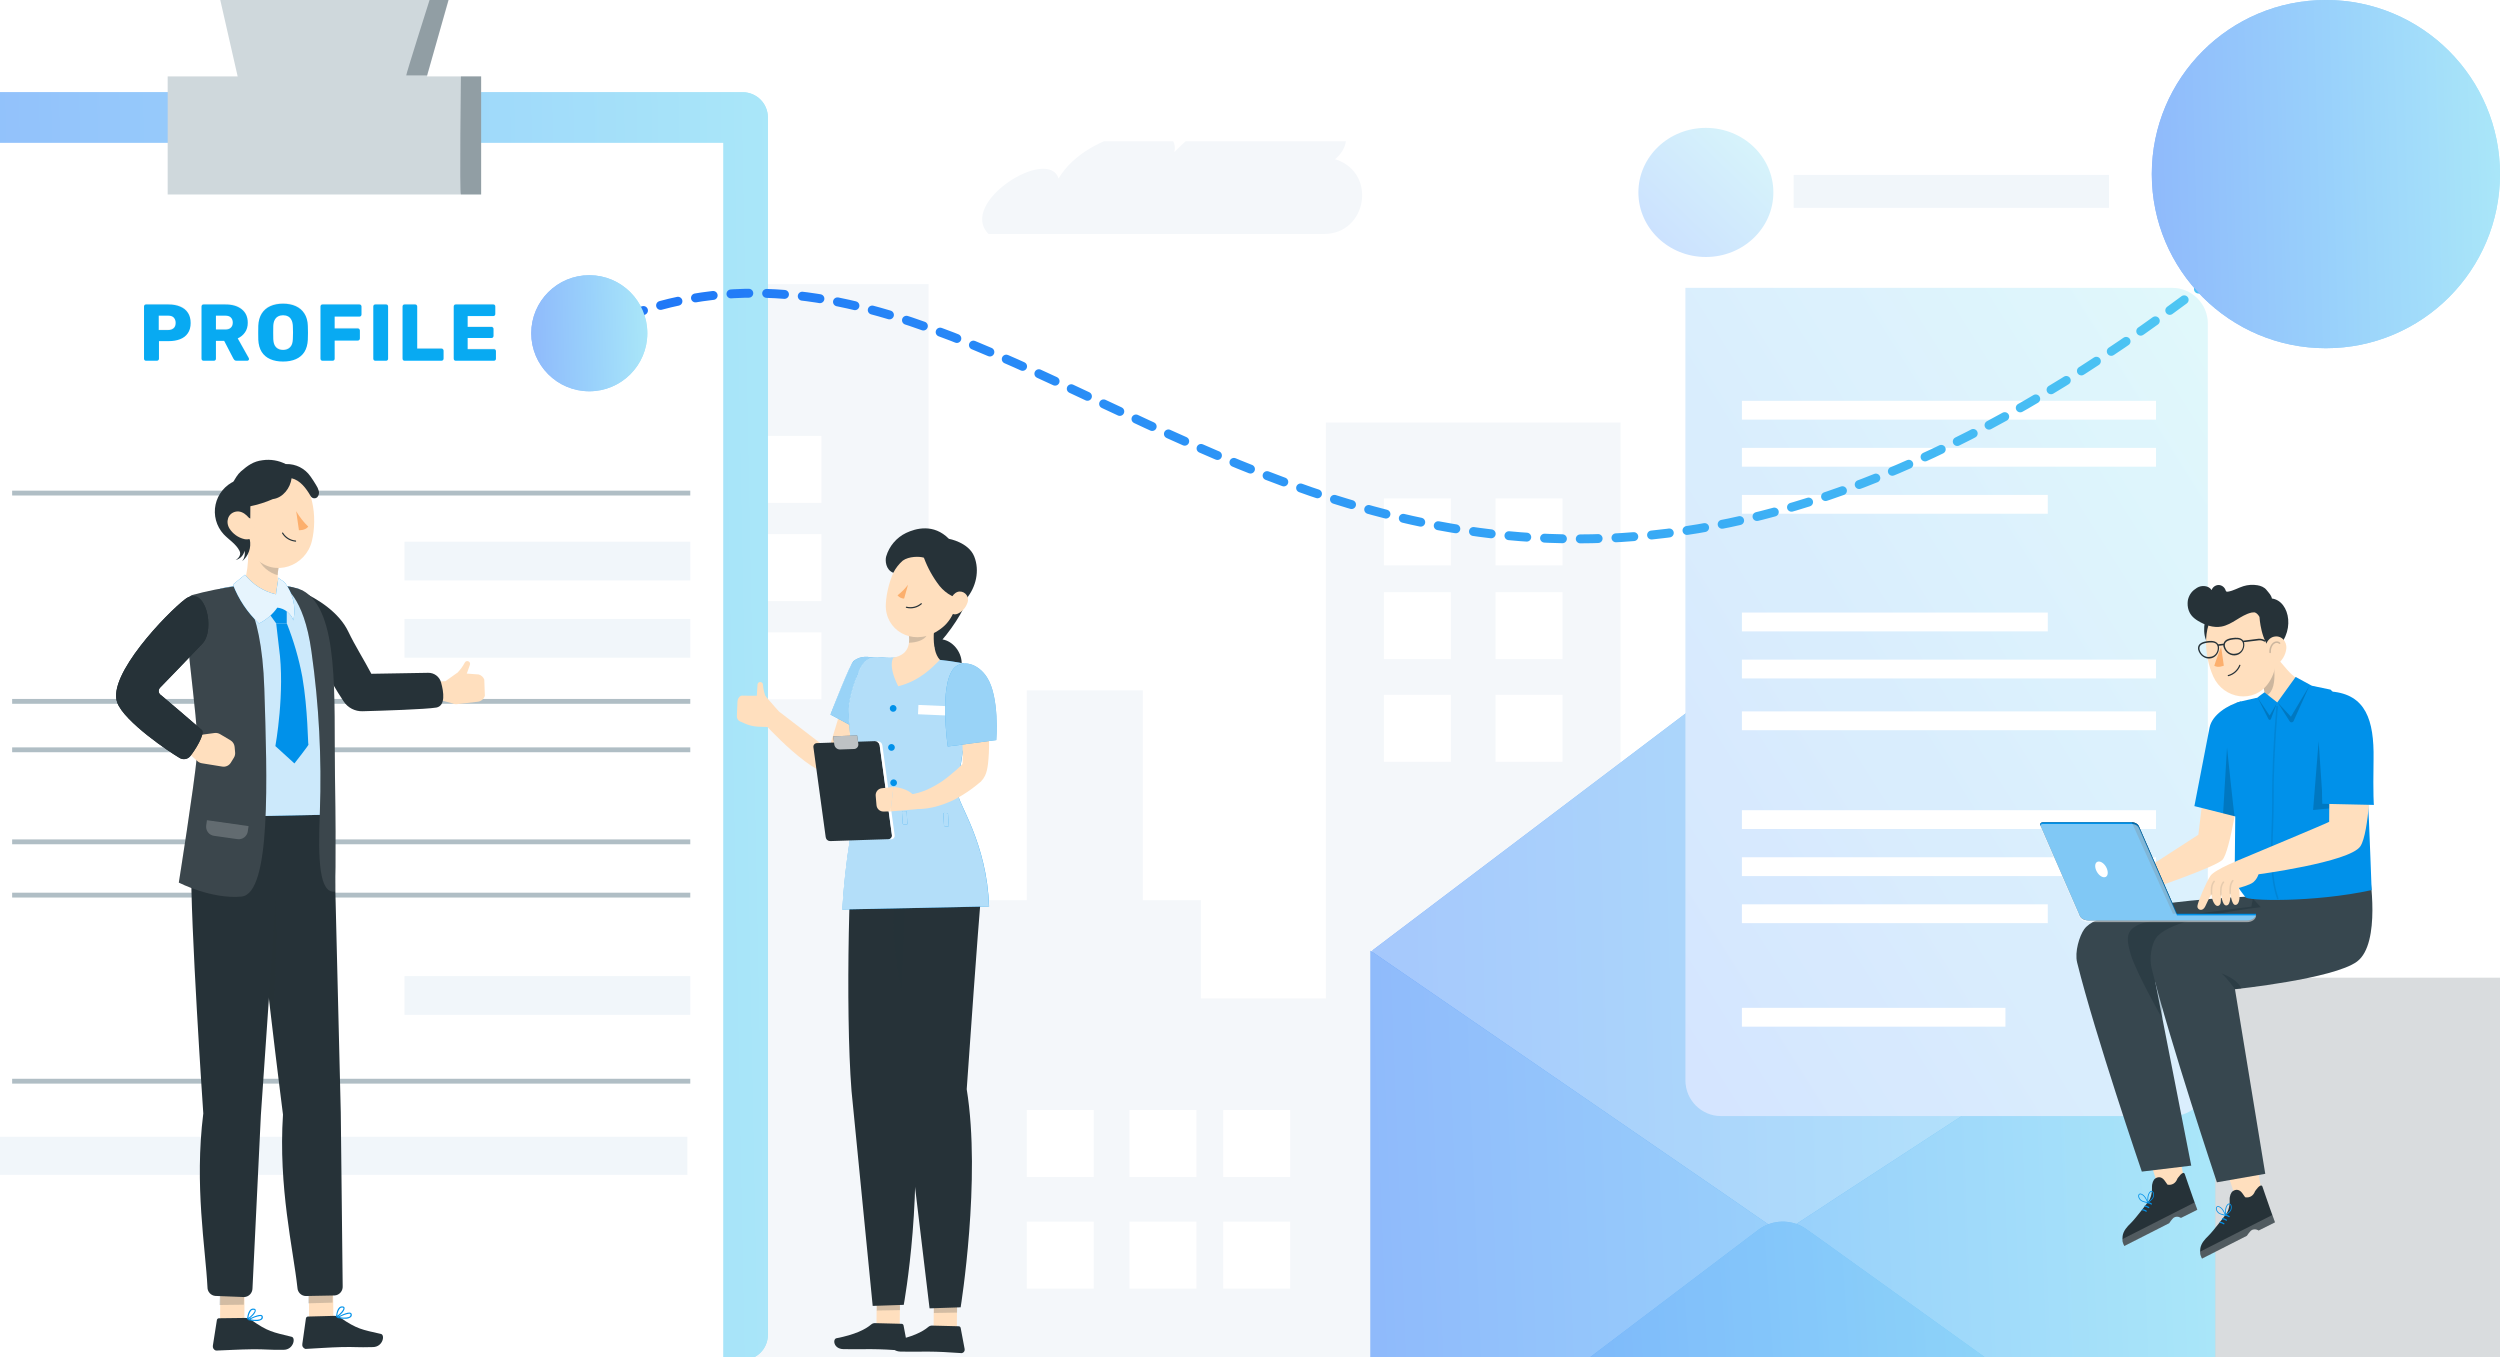 <svg width="560" height="304" viewBox="0 0 560 304" fill="none" xmlns="http://www.w3.org/2000/svg">
<rect x="0" y="0" width="560" height="304" fill="#808080" stroke="none"/>
<g clip-path="url(#clip0_523_14535)">
<rect width="560" height="304" fill="white"/>
<rect x="142" y="63.645" width="66" height="250" fill="#F4F7FA"/>
<rect x="203" y="201.645" width="66" height="107" fill="#F4F7FA"/>
<rect x="230" y="154.645" width="26" height="48" fill="#F4F7FA"/>
<rect x="256" y="223.645" width="66" height="85" fill="#F4F7FA"/>
<rect x="297" y="94.645" width="66" height="201" fill="#F4F7FA"/>
<rect x="310" y="111.645" width="15" height="15" fill="white"/>
<rect x="335" y="111.645" width="15" height="15" fill="white"/>
<rect x="335" y="132.645" width="15" height="15" fill="white"/>
<rect x="310" y="132.645" width="15" height="15" fill="white"/>
<rect x="310" y="155.645" width="15" height="15" fill="white"/>
<rect x="169" y="97.645" width="15" height="15" fill="white"/>
<rect x="169" y="119.645" width="15" height="15" fill="white"/>
<rect x="169" y="141.645" width="15" height="15" fill="white"/>
<rect x="335" y="155.645" width="15" height="15" fill="white"/>
<rect x="289" y="248.645" width="15" height="15" transform="rotate(90 289 248.645)" fill="white"/>
<rect x="289" y="273.645" width="15" height="15" transform="rotate(90 289 273.645)" fill="white"/>
<rect x="268" y="273.645" width="15" height="15" transform="rotate(90 268 273.645)" fill="white"/>
<rect x="268" y="248.645" width="15" height="15" transform="rotate(90 268 248.645)" fill="white"/>
<rect x="245" y="248.645" width="15" height="15" transform="rotate(90 245 248.645)" fill="white"/>
<rect x="245" y="273.645" width="15" height="15" transform="rotate(90 245 273.645)" fill="white"/>
<path d="M560 219H427V304H560V219Z" fill="#D9DCDE"/>
<path d="M166.368 20.662H-26.369C-29.479 20.662 -32 23.18 -32 26.287V299.02C-32 302.127 -29.479 304.645 -26.369 304.645H166.368C169.479 304.645 172 302.127 172 299.02V26.287C172 23.18 169.479 20.662 166.368 20.662Z" fill="url(#paint0_linear_523_14535)"/>
<path opacity="0.5" d="M166.368 20.661H-26.369C-29.479 20.661 -32 23.18 -32 26.286V299.02C-32 302.127 -29.479 304.645 -26.369 304.645H166.368C169.479 304.645 172 302.127 172 299.02V26.286C172 23.18 169.479 20.661 166.368 20.661Z" fill="white"/>
<path d="M162 32H-27V314H162V32Z" fill="white"/>
<path d="M153.971 254.645H-4.073V263.172H153.971V254.645Z" fill="#F1F6FA"/>
<path d="M154.622 121.337H90.606V130.017H154.622V121.337Z" fill="#F1F6FA"/>
<path d="M154.622 138.645H90.606V147.325H154.622V138.645Z" fill="#F1F6FA"/>
<path d="M154.622 218.645H90.606V227.325H154.622V218.645Z" fill="#F1F6FA"/>
<path d="M154.623 188.03H2.721V189.115H154.623V188.03Z" fill="#B0BEC5"/>
<path d="M154.623 109.909H2.721V110.994H154.623V109.909Z" fill="#B0BEC5"/>
<path d="M154.623 156.564H2.721V157.649H154.623V156.564Z" fill="#B0BEC5"/>
<path d="M154.623 167.415H2.721V168.5H154.623V167.415Z" fill="#B0BEC5"/>
<path d="M154.623 199.965H2.721V201.05H154.623V199.965Z" fill="#B0BEC5"/>
<path d="M154.623 241.645H2.721V242.73H154.623V241.645Z" fill="#B0BEC5"/>
<path d="M107.774 17.117H37.559V43.567H107.774V17.117Z" fill="#CFD8DC"/>
<path d="M94.903 19.787H53.842L49.261 -0.355H100.52L94.903 19.787Z" fill="#CFD8DC"/>
<path opacity="0.3" d="M96.335 -0.355C96.286 -0.232 90.866 16.887 90.998 16.887H95.661L100.595 -0.355H96.335Z" fill="#001422"/>
<path opacity="0.3" d="M103.243 17.117C103.243 17.117 102.906 43.567 103.243 43.567H107.774V17.117H103.243Z" fill="#001422"/>
<path d="M32.71 80.807C32.578 80.807 32.47 80.765 32.386 80.681C32.302 80.597 32.26 80.489 32.26 80.357V68.657C32.26 68.525 32.302 68.417 32.386 68.333C32.47 68.249 32.578 68.207 32.71 68.207H37.75C38.746 68.207 39.61 68.363 40.342 68.675C41.086 68.975 41.662 69.431 42.07 70.043C42.49 70.655 42.7 71.429 42.7 72.365C42.7 73.289 42.49 74.051 42.07 74.651C41.662 75.251 41.086 75.695 40.342 75.983C39.61 76.271 38.746 76.415 37.75 76.415H35.608V80.357C35.608 80.489 35.56 80.597 35.464 80.681C35.38 80.765 35.272 80.807 35.14 80.807H32.71ZM35.554 73.931H37.66C38.176 73.931 38.584 73.799 38.884 73.535C39.196 73.271 39.352 72.869 39.352 72.329C39.352 71.873 39.22 71.489 38.956 71.177C38.692 70.865 38.26 70.709 37.66 70.709H35.554V73.931ZM45.594 80.807C45.462 80.807 45.354 80.765 45.27 80.681C45.186 80.597 45.144 80.489 45.144 80.357V68.657C45.144 68.525 45.186 68.417 45.27 68.333C45.354 68.249 45.462 68.207 45.594 68.207H50.49C52.038 68.207 53.256 68.567 54.144 69.287C55.044 69.995 55.494 71.003 55.494 72.311C55.494 73.163 55.284 73.883 54.864 74.471C54.456 75.059 53.916 75.503 53.244 75.803L55.728 80.231C55.764 80.303 55.782 80.369 55.782 80.429C55.782 80.525 55.74 80.615 55.656 80.699C55.584 80.771 55.494 80.807 55.386 80.807H53.01C52.782 80.807 52.614 80.753 52.506 80.645C52.398 80.525 52.32 80.417 52.272 80.321L50.22 76.361H48.366V80.357C48.366 80.489 48.324 80.597 48.24 80.681C48.156 80.765 48.048 80.807 47.916 80.807H45.594ZM48.366 73.823H50.454C51.018 73.823 51.438 73.685 51.714 73.409C52.002 73.133 52.146 72.755 52.146 72.275C52.146 71.807 52.008 71.429 51.732 71.141C51.468 70.853 51.042 70.709 50.454 70.709H48.366V73.823ZM63.405 80.987C62.301 80.987 61.341 80.807 60.525 80.447C59.709 80.087 59.073 79.547 58.617 78.827C58.161 78.095 57.909 77.183 57.861 76.091C57.849 75.575 57.843 75.059 57.843 74.543C57.843 74.027 57.849 73.505 57.861 72.977C57.909 71.897 58.161 70.991 58.617 70.259C59.085 69.515 59.727 68.957 60.543 68.585C61.359 68.213 62.313 68.027 63.405 68.027C64.485 68.027 65.433 68.213 66.249 68.585C67.077 68.957 67.725 69.515 68.193 70.259C68.661 70.991 68.913 71.897 68.949 72.977C68.973 73.505 68.985 74.027 68.985 74.543C68.985 75.059 68.973 75.575 68.949 76.091C68.901 77.183 68.649 78.095 68.193 78.827C67.737 79.547 67.101 80.087 66.285 80.447C65.469 80.807 64.509 80.987 63.405 80.987ZM63.405 78.395C64.041 78.395 64.557 78.203 64.953 77.819C65.361 77.435 65.577 76.823 65.601 75.983C65.625 75.455 65.637 74.957 65.637 74.489C65.637 74.021 65.625 73.535 65.601 73.031C65.577 72.467 65.469 72.011 65.277 71.663C65.097 71.303 64.845 71.039 64.521 70.871C64.197 70.703 63.825 70.619 63.405 70.619C62.997 70.619 62.631 70.703 62.307 70.871C61.983 71.039 61.725 71.303 61.533 71.663C61.341 72.011 61.233 72.467 61.209 73.031C61.197 73.535 61.191 74.021 61.191 74.489C61.191 74.957 61.197 75.455 61.209 75.983C61.245 76.823 61.461 77.435 61.857 77.819C62.253 78.203 62.769 78.395 63.405 78.395ZM72.241 80.807C72.109 80.807 72.001 80.765 71.917 80.681C71.833 80.597 71.791 80.489 71.791 80.357V68.657C71.791 68.525 71.833 68.417 71.917 68.333C72.001 68.249 72.109 68.207 72.241 68.207H80.503C80.635 68.207 80.743 68.249 80.827 68.333C80.923 68.417 80.971 68.525 80.971 68.657V70.475C80.971 70.607 80.923 70.715 80.827 70.799C80.743 70.883 80.635 70.925 80.503 70.925H74.959V73.571H80.143C80.275 73.571 80.383 73.619 80.467 73.715C80.563 73.799 80.611 73.907 80.611 74.039V75.839C80.611 75.959 80.563 76.067 80.467 76.163C80.383 76.247 80.275 76.289 80.143 76.289H74.959V80.357C74.959 80.489 74.917 80.597 74.833 80.681C74.749 80.765 74.641 80.807 74.509 80.807H72.241ZM84.07 80.807C83.939 80.807 83.831 80.765 83.746 80.681C83.662 80.597 83.621 80.489 83.621 80.357V68.657C83.621 68.525 83.662 68.417 83.746 68.333C83.831 68.249 83.939 68.207 84.07 68.207H86.483C86.615 68.207 86.722 68.249 86.806 68.333C86.891 68.417 86.933 68.525 86.933 68.657V80.357C86.933 80.489 86.891 80.597 86.806 80.681C86.722 80.765 86.615 80.807 86.483 80.807H84.07ZM90.626 80.807C90.494 80.807 90.386 80.765 90.302 80.681C90.218 80.597 90.176 80.489 90.176 80.357V68.657C90.176 68.525 90.218 68.417 90.302 68.333C90.386 68.249 90.494 68.207 90.626 68.207H93.002C93.122 68.207 93.224 68.249 93.308 68.333C93.404 68.417 93.452 68.525 93.452 68.657V78.089H98.888C99.02 78.089 99.128 78.137 99.212 78.233C99.308 78.317 99.356 78.425 99.356 78.557V80.357C99.356 80.489 99.308 80.597 99.212 80.681C99.128 80.765 99.02 80.807 98.888 80.807H90.626ZM102.087 80.807C101.955 80.807 101.847 80.765 101.763 80.681C101.679 80.597 101.637 80.489 101.637 80.357V68.657C101.637 68.525 101.679 68.417 101.763 68.333C101.847 68.249 101.955 68.207 102.087 68.207H110.493C110.625 68.207 110.733 68.249 110.817 68.333C110.901 68.417 110.943 68.525 110.943 68.657V70.349C110.943 70.481 110.901 70.589 110.817 70.673C110.733 70.757 110.625 70.799 110.493 70.799H104.751V73.229H110.097C110.229 73.229 110.337 73.277 110.421 73.373C110.505 73.457 110.547 73.565 110.547 73.697V75.263C110.547 75.383 110.505 75.491 110.421 75.587C110.337 75.671 110.229 75.713 110.097 75.713H104.751V78.215H110.637C110.769 78.215 110.877 78.257 110.961 78.341C111.045 78.425 111.087 78.533 111.087 78.665V80.357C111.087 80.489 111.045 80.597 110.961 80.681C110.877 80.765 110.769 80.807 110.637 80.807H102.087Z" fill="#00B0FF"/>
<path opacity="0.1" d="M32.71 80.645C32.578 80.645 32.47 80.603 32.386 80.519C32.302 80.435 32.26 80.327 32.26 80.195V68.495C32.26 68.363 32.302 68.255 32.386 68.171C32.47 68.087 32.578 68.045 32.71 68.045H37.75C38.746 68.045 39.61 68.201 40.342 68.513C41.086 68.813 41.662 69.269 42.07 69.881C42.49 70.493 42.7 71.267 42.7 72.203C42.7 73.127 42.49 73.889 42.07 74.489C41.662 75.089 41.086 75.533 40.342 75.821C39.61 76.109 38.746 76.253 37.75 76.253H35.608V80.195C35.608 80.327 35.56 80.435 35.464 80.519C35.38 80.603 35.272 80.645 35.14 80.645H32.71ZM35.554 73.769H37.66C38.176 73.769 38.584 73.637 38.884 73.373C39.196 73.109 39.352 72.707 39.352 72.167C39.352 71.711 39.22 71.327 38.956 71.015C38.692 70.703 38.26 70.547 37.66 70.547H35.554V73.769ZM45.594 80.645C45.462 80.645 45.354 80.603 45.27 80.519C45.186 80.435 45.144 80.327 45.144 80.195V68.495C45.144 68.363 45.186 68.255 45.27 68.171C45.354 68.087 45.462 68.045 45.594 68.045H50.49C52.038 68.045 53.256 68.405 54.144 69.125C55.044 69.833 55.494 70.841 55.494 72.149C55.494 73.001 55.284 73.721 54.864 74.309C54.456 74.897 53.916 75.341 53.244 75.641L55.728 80.069C55.764 80.141 55.782 80.207 55.782 80.267C55.782 80.363 55.74 80.453 55.656 80.537C55.584 80.609 55.494 80.645 55.386 80.645H53.01C52.782 80.645 52.614 80.591 52.506 80.483C52.398 80.363 52.32 80.255 52.272 80.159L50.22 76.199H48.366V80.195C48.366 80.327 48.324 80.435 48.24 80.519C48.156 80.603 48.048 80.645 47.916 80.645H45.594ZM48.366 73.661H50.454C51.018 73.661 51.438 73.523 51.714 73.247C52.002 72.971 52.146 72.593 52.146 72.113C52.146 71.645 52.008 71.267 51.732 70.979C51.468 70.691 51.042 70.547 50.454 70.547H48.366V73.661ZM63.405 80.825C62.301 80.825 61.341 80.645 60.525 80.285C59.709 79.925 59.073 79.385 58.617 78.665C58.161 77.933 57.909 77.021 57.861 75.929C57.849 75.413 57.843 74.897 57.843 74.381C57.843 73.865 57.849 73.343 57.861 72.815C57.909 71.735 58.161 70.829 58.617 70.097C59.085 69.353 59.727 68.795 60.543 68.423C61.359 68.051 62.313 67.865 63.405 67.865C64.485 67.865 65.433 68.051 66.249 68.423C67.077 68.795 67.725 69.353 68.193 70.097C68.661 70.829 68.913 71.735 68.949 72.815C68.973 73.343 68.985 73.865 68.985 74.381C68.985 74.897 68.973 75.413 68.949 75.929C68.901 77.021 68.649 77.933 68.193 78.665C67.737 79.385 67.101 79.925 66.285 80.285C65.469 80.645 64.509 80.825 63.405 80.825ZM63.405 78.233C64.041 78.233 64.557 78.041 64.953 77.657C65.361 77.273 65.577 76.661 65.601 75.821C65.625 75.293 65.637 74.795 65.637 74.327C65.637 73.859 65.625 73.373 65.601 72.869C65.577 72.305 65.469 71.849 65.277 71.501C65.097 71.141 64.845 70.877 64.521 70.709C64.197 70.541 63.825 70.457 63.405 70.457C62.997 70.457 62.631 70.541 62.307 70.709C61.983 70.877 61.725 71.141 61.533 71.501C61.341 71.849 61.233 72.305 61.209 72.869C61.197 73.373 61.191 73.859 61.191 74.327C61.191 74.795 61.197 75.293 61.209 75.821C61.245 76.661 61.461 77.273 61.857 77.657C62.253 78.041 62.769 78.233 63.405 78.233ZM72.241 80.645C72.109 80.645 72.001 80.603 71.917 80.519C71.833 80.435 71.791 80.327 71.791 80.195V68.495C71.791 68.363 71.833 68.255 71.917 68.171C72.001 68.087 72.109 68.045 72.241 68.045H80.503C80.635 68.045 80.743 68.087 80.827 68.171C80.923 68.255 80.971 68.363 80.971 68.495V70.313C80.971 70.445 80.923 70.553 80.827 70.637C80.743 70.721 80.635 70.763 80.503 70.763H74.959V73.409H80.143C80.275 73.409 80.383 73.457 80.467 73.553C80.563 73.637 80.611 73.745 80.611 73.877V75.677C80.611 75.797 80.563 75.905 80.467 76.001C80.383 76.085 80.275 76.127 80.143 76.127H74.959V80.195C74.959 80.327 74.917 80.435 74.833 80.519C74.749 80.603 74.641 80.645 74.509 80.645H72.241ZM84.07 80.645C83.939 80.645 83.831 80.603 83.746 80.519C83.662 80.435 83.621 80.327 83.621 80.195V68.495C83.621 68.363 83.662 68.255 83.746 68.171C83.831 68.087 83.939 68.045 84.07 68.045H86.483C86.615 68.045 86.722 68.087 86.806 68.171C86.891 68.255 86.933 68.363 86.933 68.495V80.195C86.933 80.327 86.891 80.435 86.806 80.519C86.722 80.603 86.615 80.645 86.483 80.645H84.07ZM90.626 80.645C90.494 80.645 90.386 80.603 90.302 80.519C90.218 80.435 90.176 80.327 90.176 80.195V68.495C90.176 68.363 90.218 68.255 90.302 68.171C90.386 68.087 90.494 68.045 90.626 68.045H93.002C93.122 68.045 93.224 68.087 93.308 68.171C93.404 68.255 93.452 68.363 93.452 68.495V77.927H98.888C99.02 77.927 99.128 77.975 99.212 78.071C99.308 78.155 99.356 78.263 99.356 78.395V80.195C99.356 80.327 99.308 80.435 99.212 80.519C99.128 80.603 99.02 80.645 98.888 80.645H90.626ZM102.087 80.645C101.955 80.645 101.847 80.603 101.763 80.519C101.679 80.435 101.637 80.327 101.637 80.195V68.495C101.637 68.363 101.679 68.255 101.763 68.171C101.847 68.087 101.955 68.045 102.087 68.045H110.493C110.625 68.045 110.733 68.087 110.817 68.171C110.901 68.255 110.943 68.363 110.943 68.495V70.187C110.943 70.319 110.901 70.427 110.817 70.511C110.733 70.595 110.625 70.637 110.493 70.637H104.751V73.067H110.097C110.229 73.067 110.337 73.115 110.421 73.211C110.505 73.295 110.547 73.403 110.547 73.535V75.101C110.547 75.221 110.505 75.329 110.421 75.425C110.337 75.509 110.229 75.551 110.097 75.551H104.751V78.053H110.637C110.769 78.053 110.877 78.095 110.961 78.179C111.045 78.263 111.087 78.371 111.087 78.503V80.195C111.087 80.327 111.045 80.435 110.961 80.519C110.877 80.603 110.769 80.645 110.637 80.645H102.087Z" fill="#546E7A"/>
<path d="M491.892 340.604H311.536C310.453 340.604 309.413 340.174 308.647 339.408C307.881 338.641 307.45 337.602 307.45 336.518V212.866L393.859 147.49C395.402 146.318 397.28 145.672 399.218 145.646C401.156 145.62 403.051 146.217 404.625 147.347L495.978 212.866V336.549C495.97 337.627 495.535 338.659 494.77 339.418C494.005 340.178 492.97 340.604 491.892 340.604Z" fill="url(#paint1_linear_523_14535)"/>
<path opacity="0.6" d="M491.892 340.604H311.536C310.453 340.604 309.413 340.174 308.647 339.408C307.881 338.641 307.45 337.602 307.45 336.518V212.866L393.859 147.49C395.402 146.318 397.28 145.672 399.218 145.646C401.156 145.62 403.051 146.217 404.625 147.347L495.978 212.866V336.549C495.97 337.627 495.535 338.659 494.77 339.418C494.005 340.178 492.97 340.604 491.892 340.604Z" fill="white"/>
<path d="M496.196 212.967V336.622C496.187 337.623 495.809 338.585 495.135 339.327C494.46 340.069 493.535 340.538 492.536 340.645H492.126H311.06H310.64C309.645 340.533 308.725 340.062 308.054 339.321C307.384 338.579 307.009 337.619 307 336.622V212.967L387.602 268.376L392.011 271.44L399.086 276.311L406.561 271.44L411.216 268.376L496.196 212.967Z" fill="url(#paint2_linear_523_14535)"/>
<path opacity="0.5" d="M496.196 212.967V336.622C496.187 337.623 495.809 338.585 495.135 339.327C494.46 340.069 493.535 340.538 492.536 340.645H492.126H311.06H310.64C309.645 340.533 308.725 340.062 308.054 339.321C307.384 338.58 307.009 337.62 307 336.622V212.967L387.602 268.376L392.011 271.44L399.086 276.311L406.561 271.44L411.216 268.376L496.196 212.967Z" fill="white"/>
<path d="M495.978 340.905V342.018C495.978 343.102 495.547 344.141 494.781 344.907C494.015 345.673 492.975 346.104 491.892 346.104H311.536C310.453 346.104 309.413 345.673 308.647 344.907C307.881 344.141 307.45 343.102 307.45 342.018V340.905L392.142 276.785L393.859 275.488C395.403 274.317 397.281 273.672 399.218 273.646C401.156 273.62 403.051 274.216 404.625 275.345L406.668 276.785L495.978 340.905Z" fill="url(#paint3_linear_523_14535)"/>
<path opacity="0.4" d="M495.978 340.905V342.018C495.978 343.102 495.547 344.141 494.781 344.907C494.015 345.673 492.975 346.104 491.892 346.104H311.536C310.453 346.104 309.413 345.673 308.647 344.907C307.881 344.141 307.45 343.102 307.45 342.018V340.905L392.142 276.785L393.859 275.488C395.403 274.317 397.281 273.672 399.218 273.646C401.156 273.62 403.051 274.216 404.625 275.345L406.668 276.785L495.978 340.905Z" fill="white"/>
<ellipse cx="382.118" cy="43.106" rx="15.118" ry="14.461" fill="url(#paint4_linear_523_14535)"/>
<rect x="401.784" y="39.186" width="70.623" height="7.378" fill="#F1F6FA"/>
<path d="M377.541 64.484H486.543C490.961 64.484 494.543 68.065 494.543 72.484V242C494.543 246.418 490.961 250 486.543 250H385.541C381.122 250 377.541 246.418 377.541 242V64.484Z" fill="url(#paint5_linear_523_14535)"/>
<path opacity="0.2" d="M377.541 64.484H486.543C490.961 64.484 494.543 68.065 494.543 72.484V242C494.543 246.418 490.961 250 486.543 250H385.541C381.122 250 377.541 246.418 377.541 242V64.484Z" fill="white"/>
<rect x="390.189" y="181.485" width="92.758" height="4.216" fill="white"/>
<rect x="390.189" y="89.781" width="92.758" height="4.216" fill="white"/>
<rect x="390.189" y="192.026" width="92.758" height="4.216" fill="white"/>
<rect x="390.189" y="100.322" width="92.758" height="4.216" fill="white"/>
<rect x="390.189" y="110.863" width="68.515" height="4.216" fill="white"/>
<rect x="390.189" y="202.567" width="68.515" height="4.216" fill="white"/>
<rect x="390.189" y="225.756" width="59.028" height="4.216" fill="white"/>
<rect x="390.189" y="137.214" width="68.515" height="4.216" fill="white"/>
<rect x="390.189" y="147.755" width="92.758" height="4.216" fill="white"/>
<rect x="390.189" y="159.35" width="92.758" height="4.216" fill="white"/>
<path d="M504.5 254.805L506.783 267.981L501.369 270.165L496.866 256.339L504.5 254.805Z" fill="#FFDFBE"/>
<path d="M505.1 266.899C504.733 267.889 503.856 268.369 502.916 268.186L502.287 267.295C501.743 266.532 500.986 266.256 500.159 266.814C499.749 267.09 499.403 267.875 499.445 268.843C499.516 270.589 498.823 271.706 498.823 271.706C498.823 271.706 495.862 275.685 494.66 276.845C493.946 277.537 493.006 278.506 492.865 279.721C492.822 280.068 492.822 280.457 492.865 280.888C492.907 281.241 493.246 281.913 493.253 281.927L503.291 276.823C503.291 276.823 504.012 275.707 504.457 275.502C505.249 275.134 505.934 275.636 505.934 275.636L509.596 273.805C509.596 273.805 509.377 273.204 509.065 272.335C508.924 271.939 508.762 271.494 508.592 271.02C507.857 268.992 507.009 266.397 506.797 265.825C506.422 264.821 505.1 266.885 505.1 266.885V266.899Z" fill="#263238"/>
<path d="M497.177 273.77C497.198 273.706 497.269 273.664 497.339 273.671C497.658 273.699 497.961 273.812 498.23 274.003C498.371 274.109 498.223 274.349 498.075 274.243C497.834 274.067 497.566 273.975 497.29 273.946C497.198 273.939 497.142 273.855 497.177 273.77Z" fill="#0091EA"/>
<path d="M497.742 272.957C497.763 272.893 497.834 272.851 497.904 272.858C498.223 272.886 498.526 272.999 498.795 273.19C498.936 273.296 498.788 273.537 498.64 273.43C498.399 273.254 498.131 273.162 497.855 273.134C497.763 273.127 497.706 273.042 497.742 272.957Z" fill="#0091EA"/>
<path d="M498.343 272.165C498.364 272.102 498.435 272.059 498.506 272.066C498.824 272.094 499.128 272.208 499.396 272.398C499.538 272.504 499.389 272.745 499.241 272.639C499.001 272.462 498.732 272.37 498.456 272.342C498.364 272.335 498.308 272.25 498.343 272.165Z" fill="#0091EA"/>
<path opacity="0.2" d="M492.851 280.358C492.851 280.534 492.865 280.725 492.886 280.923C492.929 281.276 493.268 281.948 493.275 281.962L503.312 276.859C503.312 276.859 504.033 275.742 504.478 275.537C505.27 275.169 505.956 275.671 505.956 275.671L509.617 273.84C509.617 273.84 509.398 273.24 509.087 272.37L509.009 272.151L492.851 280.358Z" fill="white"/>
<path d="M498.641 272.349L498.478 272.314C498.209 272.257 497.297 272.045 496.972 271.798C496.633 271.543 496.414 271.19 496.372 270.822C496.343 270.617 496.393 270.349 496.605 270.229C496.81 270.108 497.043 270.186 497.213 270.278C497.538 270.448 497.835 270.737 498.075 271.126C498.287 271.466 498.436 271.84 498.584 272.201L498.648 272.356L498.641 272.349ZM496.831 270.342C496.782 270.342 496.732 270.349 496.69 270.377C496.555 270.455 496.527 270.653 496.548 270.801C496.584 271.119 496.781 271.43 497.078 271.656C497.29 271.819 497.849 271.989 498.358 272.102C498.238 271.798 498.103 271.487 497.927 271.211C497.7 270.851 497.432 270.582 497.135 270.426C497.064 270.391 496.951 270.342 496.838 270.342H496.831Z" fill="#0091EA"/>
<path d="M498.463 272.384L498.449 272.215C498.421 271.826 498.392 271.423 498.442 271.027C498.491 270.575 498.626 270.186 498.852 269.889C499.007 269.677 499.184 269.571 499.382 269.585C499.622 269.606 499.778 269.826 499.848 270.023C499.969 270.37 499.926 270.787 499.735 271.161C499.545 271.529 498.824 272.109 498.604 272.285L498.47 272.391L498.463 272.384ZM499.347 269.762C499.191 269.762 499.064 269.91 498.993 269.995C498.788 270.271 498.668 270.624 498.619 271.048C498.583 271.374 498.597 271.713 498.619 272.038C499.021 271.713 499.453 271.317 499.573 271.077C499.742 270.744 499.785 270.377 499.679 270.073C499.629 269.932 499.516 269.769 499.368 269.755H499.347V269.762Z" fill="#0091EA"/>
<path d="M487.098 251.985L489.381 265.16L483.966 267.345L479.471 253.526L487.098 251.985Z" fill="#FFDFBE"/>
<path d="M487.706 264.079C487.338 265.069 486.462 265.549 485.522 265.365L484.893 264.475C484.349 263.711 483.592 263.436 482.765 263.994C482.355 264.27 482.009 265.054 482.044 266.023C482.115 267.769 481.422 268.885 481.422 268.885C481.422 268.885 478.46 272.865 477.259 274.024C476.545 274.717 475.605 275.685 475.463 276.901C475.421 277.247 475.421 277.636 475.463 278.067C475.506 278.421 475.845 279.092 475.852 279.106L485.889 274.003C485.889 274.003 486.61 272.886 487.056 272.681C487.847 272.314 488.533 272.816 488.533 272.816L492.195 270.985C492.195 270.985 491.975 270.384 491.664 269.515C491.523 269.119 491.36 268.673 491.191 268.2C490.456 266.171 489.607 263.577 489.395 263.005C489.021 262.001 487.699 264.065 487.699 264.065L487.706 264.079Z" fill="#263238"/>
<path d="M479.782 270.949C479.803 270.886 479.874 270.843 479.944 270.85C480.263 270.879 480.566 270.992 480.835 271.183C480.976 271.289 480.828 271.529 480.68 271.423C480.439 271.246 480.171 271.154 479.895 271.126C479.803 271.119 479.747 271.034 479.782 270.949Z" fill="#0091EA"/>
<path d="M480.341 270.137C480.362 270.073 480.433 270.031 480.503 270.038C480.821 270.066 481.125 270.179 481.394 270.37C481.535 270.476 481.387 270.716 481.238 270.61C480.998 270.433 480.729 270.342 480.454 270.313C480.362 270.306 480.305 270.221 480.341 270.137Z" fill="#0091EA"/>
<path d="M480.942 269.345C480.963 269.281 481.034 269.239 481.105 269.246C481.423 269.274 481.727 269.387 481.995 269.578C482.137 269.684 481.988 269.925 481.84 269.819C481.599 269.642 481.331 269.55 481.055 269.522C480.963 269.515 480.907 269.43 480.942 269.345Z" fill="#0091EA"/>
<path opacity="0.2" d="M475.449 277.544C475.449 277.721 475.464 277.912 475.485 278.11C475.527 278.463 475.866 279.135 475.874 279.149L485.911 274.045C485.911 274.045 486.632 272.929 487.077 272.724C487.869 272.356 488.554 272.858 488.554 272.858L492.216 271.027C492.216 271.027 491.997 270.426 491.686 269.557L491.608 269.338L475.449 277.544Z" fill="white"/>
<path d="M481.238 269.536L481.076 269.5C480.807 269.444 479.895 269.232 479.57 268.984C479.231 268.73 479.012 268.376 478.969 268.009C478.941 267.804 478.99 267.535 479.202 267.415C479.407 267.295 479.641 267.373 479.81 267.465C480.135 267.634 480.432 267.924 480.673 268.313C480.885 268.652 481.033 269.027 481.182 269.387L481.245 269.543L481.238 269.536ZM479.429 267.528C479.379 267.528 479.33 267.535 479.287 267.564C479.153 267.641 479.125 267.839 479.146 267.988C479.181 268.306 479.379 268.617 479.676 268.843C479.888 269.006 480.446 269.175 480.955 269.288C480.835 268.984 480.701 268.673 480.524 268.398C480.298 268.037 480.029 267.769 479.733 267.613C479.662 267.578 479.549 267.528 479.436 267.528H479.429Z" fill="#0091EA"/>
<path d="M481.061 269.564L481.047 269.394C481.019 269.006 480.991 268.603 481.04 268.207C481.09 267.747 481.224 267.366 481.45 267.069C481.606 266.857 481.804 266.751 481.973 266.765C482.214 266.786 482.369 267.005 482.44 267.203C482.56 267.549 482.518 267.966 482.327 268.341C482.136 268.709 481.415 269.288 481.196 269.465L481.061 269.571V269.564ZM481.945 266.942C481.789 266.942 481.662 267.09 481.592 267.175C481.387 267.45 481.266 267.804 481.217 268.228C481.182 268.553 481.196 268.892 481.217 269.218C481.62 268.892 482.051 268.497 482.171 268.256C482.341 267.924 482.383 267.556 482.277 267.253C482.228 267.111 482.122 266.949 481.966 266.934H481.945V266.942Z" fill="#0091EA"/>
<path d="M530.76 195.472C530.76 195.472 517.704 208.238 510.918 214.578C504.133 220.919 482.779 219.979 482.779 219.979L490.837 261.103L479.768 262.439C479.768 262.439 469.328 231.924 465.277 215.603C464.691 213.235 465.786 209.666 466.854 208.16C471.328 201.862 504.536 200.795 504.536 200.795L505.264 196.363L530.752 195.465L530.76 195.472Z" fill="#37474F"/>
<path opacity="0.2" d="M484.398 228.263C484.398 228.263 478.553 217.964 477.301 213.843C476.057 209.722 476.439 208.182 479.507 206.937C482.575 205.693 504.303 203.085 504.303 203.085L504.649 201.29L509.131 206.181C509.131 206.181 483.437 207.899 483.727 212.119C484.017 216.339 484.398 228.263 484.398 228.263Z" fill="#001422"/>
<path d="M530.76 195.472C530.76 195.472 533.446 211.334 527.968 215.391C522.737 219.272 500.634 221.583 500.634 221.583L507.42 262.934L496.584 264.835C496.584 264.835 486.045 233.31 481.987 216.996C481.401 214.628 481.903 211.581 482.977 210.076C487.451 203.778 520.362 201.862 520.362 201.862L530.76 195.472Z" fill="#37474F"/>
<path opacity="0.2" d="M500.634 221.59C500.634 221.59 498.902 219.074 497.594 218.042C497.594 218.042 501.341 219.286 502.054 221.506L500.634 221.59Z" fill="#001422"/>
<path d="M478.721 195.84L481.096 199.374C481.096 199.374 496.032 194.327 497.792 192.631C499.552 190.942 501.743 175.723 501.743 175.723V164.937L501.92 157.126C501.92 157.126 495.728 158.632 495.233 163.608C495.085 165.078 492.434 186.983 492.434 186.983L478.714 195.847L478.721 195.84Z" fill="#FFDFBE"/>
<path d="M483.606 204.683H505.369C505.369 205.524 504.436 206.188 503.298 206.188H467.85C466.719 206.181 465.814 205.51 465.814 204.683H483.606Z" fill="#263238"/>
<path d="M467.525 206.104H487.409C487.755 206.104 488.031 205.877 488.024 205.602C488.024 205.552 488.01 205.496 487.995 205.446L479.153 185.167C478.927 184.587 478.262 184.191 477.506 184.191H457.615C457.276 184.191 457.007 184.41 457.007 184.679C457.007 184.736 457.021 184.792 457.043 184.842L465.885 205.121C466.111 205.701 466.776 206.089 467.532 206.096L467.525 206.104Z" fill="#263238"/>
<path d="M457.608 184.191H477.499C478.255 184.191 478.919 184.587 479.145 185.167L487.656 204.676H505.369C505.369 205.517 504.436 206.181 503.298 206.181H467.85C467.49 206.181 467.157 206.103 466.868 205.983C466.408 205.828 466.033 205.517 465.878 205.121L457.035 184.841C457.014 184.785 457 184.735 457 184.672C457 184.403 457.276 184.184 457.608 184.184V184.191Z" fill="#0091EA"/>
<path d="M469.554 194.985C469.985 195.96 470.854 196.625 471.505 196.49C472.155 196.356 472.325 195.465 471.907 194.49C471.49 193.514 470.607 192.864 469.964 192.998C469.313 193.133 469.123 193.988 469.554 194.985Z" fill="white"/>
<g opacity="0.3">
<path d="M479.146 185.167L487.656 204.676H486.737L477.506 184.184C478.262 184.184 478.927 184.58 479.153 185.16L479.146 185.167Z" fill="#001422"/>
</g>
<path opacity="0.5" d="M457.608 184.571H477.499C478.255 184.571 478.919 184.966 479.145 185.546L487.656 205.055H505.369C505.369 205.896 504.436 206.561 503.298 206.561H467.85C467.49 206.561 467.157 206.483 466.868 206.363C466.408 206.207 466.033 205.896 465.878 205.5L457.035 185.221C457.014 185.164 457 185.115 457 185.051C457 184.783 457.276 184.564 457.608 184.564V184.571Z" fill="white"/>
<path d="M502.91 200.866C502.91 200.866 499.453 196.71 500.563 195.904L500.966 157.416L501.927 157.126L509.745 155.338L517.824 153.599L522.065 154.483L529.53 162.717C529.53 162.717 530.583 182.799 530.639 183.711C530.71 184.827 531.247 199.381 531.247 199.381C518.46 202.188 502.705 201.87 502.91 200.88V200.866Z" fill="#0091EA"/>
<path d="M507.087 156.002L510.346 160.879L516.333 153.5C516.333 153.5 514.735 152.263 513.392 151.111C512.325 150.199 509.434 146.545 509.434 146.545L508.642 147.237L503.61 151.577C503.61 151.577 507.2 153.627 507.116 154.391C507.257 155.055 507.412 155.734 507.038 155.995" fill="#FFDFBE"/>
<path opacity="0.2" d="M507.116 154.405C507.257 155.147 507.335 155.302 507.087 156.009C510.855 155.218 509.052 147.273 509.052 147.273H508.642L503.61 151.613C503.61 151.613 507.229 153.677 507.116 154.405Z" fill="#001422"/>
<path d="M493.887 139.497C493.371 141.646 494.036 145.937 496.87 144.325C499.704 142.72 494.771 135.808 493.887 139.497Z" fill="#263238"/>
<path d="M509.176 141.293C509.876 146.672 510.378 149.69 508.208 152.906C504.95 157.748 498.072 156.617 495.775 151.542C493.711 146.976 492.912 138.946 497.726 135.878C502.469 132.853 508.477 135.914 509.176 141.293Z" fill="#FFDFBE"/>
<path d="M508.858 134.062C507.564 131.277 503.465 130.386 501.705 132.28C501.443 132.563 503.91 132.909 503.627 132.867L504.624 137.151C504.928 137.023 505.613 137.271 506.122 138.19C506.122 138.19 506.426 143.965 509.19 145.88C514.428 142.12 513.042 134.535 508.858 134.062Z" fill="#263238"/>
<path d="M512.131 145.322C511.968 146.771 511.148 148.008 510.194 148.736C508.759 149.831 507.36 148.708 507.19 147.004C507.035 145.47 507.593 143.053 509.311 142.629C511 142.212 512.315 143.668 512.131 145.322Z" fill="#FFDFBE"/>
<path d="M497.54 144.893C497.54 144.893 496.339 147.925 496 149.134C496.89 149.671 498.134 149.106 498.134 149.106L497.54 144.893Z" fill="#FCAF6D"/>
<path opacity="0.2" d="M508.512 146.318C508.421 146.318 508.343 146.248 508.336 146.156C508.3 145.654 508.392 145.152 508.604 144.7C508.753 144.396 509.021 143.979 509.467 143.774C509.912 143.569 510.442 143.647 510.753 143.958C510.824 144.028 510.824 144.141 510.753 144.205C510.682 144.276 510.569 144.276 510.506 144.205C510.301 144 509.926 143.95 509.615 144.092C509.262 144.254 509.043 144.594 508.922 144.848C508.732 145.244 508.654 145.682 508.689 146.12C508.696 146.219 508.626 146.304 508.527 146.311H508.512V146.318Z" fill="#001422"/>
<path d="M499.144 151.475C500.381 151.157 501.391 150.267 501.851 149.072C501.879 149.001 501.837 148.924 501.766 148.902H501.759C501.695 148.874 501.618 148.91 501.596 148.98C501.158 150.09 500.225 150.91 499.08 151.214C499.016 151.242 498.981 151.313 499.009 151.376C499.038 151.447 499.108 151.475 499.172 151.454L499.137 151.482L499.144 151.475Z" fill="#263238"/>
<path d="M505.694 156.264C505.8 156.108 507.235 155.083 507.235 155.083L510.105 157.345L514.226 151.634L517.824 153.592L510.211 163.163L505.694 156.257V156.264Z" fill="#0091EA"/>
<path opacity="0.1" d="M510.232 201.467C510.162 201.467 510.091 201.417 510.063 201.346C508.387 196.462 508.607 190.963 508.819 185.647C508.896 183.732 508.974 181.76 508.953 179.872C508.896 173.687 509.193 166.824 509.893 158.278C509.9 158.179 509.985 158.102 510.084 158.116C510.183 158.123 510.253 158.208 510.246 158.307C509.547 166.838 509.25 173.695 509.306 179.865C509.32 181.753 509.243 183.739 509.172 185.654C508.96 190.942 508.748 196.406 510.395 201.226C510.423 201.318 510.381 201.417 510.282 201.452C510.261 201.452 510.246 201.459 510.225 201.459L510.232 201.467Z" fill="#001422"/>
<path opacity="0.2" d="M521.754 181.095L518.135 181.442L519.372 166.039L520.269 179.201L530.42 179.625L521.754 181.095Z" fill="#001422"/>
<path opacity="0.2" d="M505.694 156.264C505.772 156.384 507.44 159.692 508.147 161.091C508.267 161.325 508.606 161.303 508.691 161.063L509.971 157.607L508.394 160.293L505.694 156.271V156.264Z" fill="#001422"/>
<path opacity="0.2" d="M510.233 157.402C510.339 157.508 513.166 160.54 513.166 160.54L517.315 153.592L513.767 161.509C513.604 161.876 513.095 161.912 512.883 161.572L510.233 157.395V157.402Z" fill="#001422"/>
<path d="M521.782 172.868C521.782 172.868 521.76 183.979 521.732 184.092C521.711 184.212 502.365 192.292 502.365 192.292C502.365 192.581 505.241 195.939 505.241 195.939C505.241 195.939 526.341 193.168 528.723 189.57C530.759 186.503 531.077 172.719 531.077 172.719L521.782 172.86V172.868Z" fill="#FFDFBE"/>
<path d="M522.219 154.9C529.924 155.55 531.818 161.29 531.677 170.026C531.543 178.438 531.748 180.304 531.748 180.304L520.191 180.049C520.191 180.049 520 165.036 520 163.587C520 162.138 522.219 154.893 522.219 154.893V154.9Z" fill="#0091EA"/>
<path d="M502.132 183.237L491.543 180.572C491.543 180.572 494.449 165.502 494.943 162.979C495.509 160.116 498.972 157.946 501.927 157.126L504.415 166.81L502.132 183.237Z" fill="#0091EA"/>
<path opacity="0.2" d="M500.561 182.841C500.448 182.813 498.851 167.467 498.851 167.467L497.974 182.198L500.561 182.848V182.841Z" fill="#001422"/>
<path d="M492.216 202.972C492.314 201.983 494.173 197.643 495.128 196.201C496.082 194.759 502.366 192.292 502.366 192.292L506.056 194.957C506.056 194.957 506.056 196.497 504.748 197.614C503.999 198.258 501.461 198.908 501.461 198.908C501.461 198.908 501.673 199.692 501.673 200.569C501.673 201.544 501.482 202.739 500.676 202.704C499.878 202.668 499.581 200.088 499.545 199.714C499.581 200.088 499.807 202.732 498.733 202.824C497.701 202.916 497.531 200.159 497.531 200.159C497.531 200.159 497.474 201.438 497.446 202.096C497.411 202.753 496.753 203.319 496.146 202.59C495.439 201.742 495.382 200.286 495.382 200.286C495.382 200.286 494.824 201.141 493.99 203C493.389 204.336 492.131 203.799 492.216 202.965V202.972Z" fill="#FFDFBE"/>
<path opacity="0.1" d="M499.58 200.286C499.488 200.286 499.41 200.215 499.403 200.117C499.382 199.622 499.354 199.106 499.425 198.597C499.509 198.01 499.707 197.522 500.018 197.148C500.082 197.07 500.195 197.063 500.266 197.127C500.343 197.19 500.35 197.303 500.287 197.374C500.018 197.692 499.842 198.13 499.771 198.646C499.707 199.12 499.728 199.622 499.75 200.102C499.75 200.201 499.679 200.279 499.58 200.286Z" fill="#001422"/>
<path opacity="0.1" d="M497.482 200.64C497.39 200.64 497.312 200.569 497.305 200.47C497.284 199.975 497.255 199.459 497.326 198.95C497.411 198.356 497.609 197.869 497.92 197.501C497.983 197.43 498.097 197.416 498.167 197.48C498.245 197.544 498.252 197.657 498.188 197.727C497.92 198.045 497.75 198.477 497.672 199C497.609 199.473 497.63 199.975 497.651 200.449C497.651 200.548 497.581 200.625 497.482 200.632H497.475L497.482 200.64Z" fill="#001422"/>
<path opacity="0.1" d="M495.396 200.456C495.304 200.456 495.226 200.385 495.219 200.286C495.198 199.791 495.17 199.275 495.24 198.766C495.325 198.18 495.523 197.692 495.834 197.317C495.898 197.24 496.011 197.233 496.082 197.296C496.159 197.36 496.166 197.473 496.103 197.544C495.834 197.862 495.657 198.3 495.587 198.816C495.523 199.29 495.544 199.791 495.566 200.272C495.566 200.371 495.495 200.449 495.396 200.456Z" fill="#001422"/>
<path d="M507.702 132.153C507.214 131.538 506.437 131.22 505.659 131.093C504.613 130.916 503.524 130.994 502.514 131.305C501.347 131.665 500.28 132.344 499.078 132.528C498.93 132.549 498.76 132.556 498.654 132.457C498.576 132.386 498.555 132.28 498.52 132.181C498.308 131.531 497.65 131.043 496.965 131.043C496.279 131.043 495.615 131.517 495.403 132.174C494.745 131.142 493.169 131.022 492.13 131.666C491.084 132.309 490.483 133.03 490.137 134.203C490.017 134.613 489.967 135.511 490.116 136.182C490.419 137.525 491.155 138.345 492.328 139.059C493.911 140.02 495.784 140.685 497.608 140.353C500.04 139.907 501.884 137.815 504.288 137.228C505.193 137.009 506.274 137.066 506.903 137.751L508.861 134.062C508.861 133.44 508.26 132.853 507.695 132.146L507.702 132.153Z" fill="#263238"/>
<path d="M505.932 143.075L502.489 143.51C501.926 142.683 500.69 142.842 500.159 142.902C499.628 142.963 498.297 143.142 498.072 144.176L496.87 144.323C496.343 143.384 495.024 143.55 494.479 143.615C493.934 143.681 492.131 143.91 492.376 145.495C492.722 146.879 494.03 147.766 495.307 147.46C496.404 147.2 497.144 146.128 497.065 144.907L496.991 144.667L498.02 144.539C498.022 144.623 498.027 144.714 498.037 144.796C498.383 146.18 499.691 147.067 500.968 146.761C502.065 146.502 502.805 145.429 502.726 144.208C502.704 144.088 502.666 143.964 502.617 143.852L505.951 143.442C506.404 143.38 506.874 143.498 507.273 143.766L507.44 143.477C506.982 143.169 506.451 143.027 505.932 143.075ZM495.014 147.135C493.975 147.334 492.941 146.583 492.697 145.456C492.563 144.591 493.115 144.143 494.559 143.955C496.004 143.767 496.639 144.072 496.781 144.968C496.872 146.126 496.078 147.097 495.006 147.137L495.014 147.135ZM500.703 146.427C499.665 146.626 498.623 145.878 498.377 144.743C498.244 143.878 498.795 143.43 500.24 143.242C501.684 143.054 502.319 143.359 502.461 144.255C502.564 145.401 501.779 146.377 500.717 146.423C500.717 146.423 500.71 146.425 500.703 146.427Z" fill="#263238"/>
<path d="M133 74C238.5 23.5 311.5 227 522.5 40" stroke="url(#paint6_linear_523_14535)" stroke-width="2" stroke-linecap="round" stroke-dasharray="4 4"/>
<circle cx="521" cy="39" r="39" fill="url(#paint7_linear_523_14535)"/>
<circle opacity="0.5" cx="521" cy="39" r="39" fill="white"/>
<path d="M91.544 152.974L99.783 152.585L102.167 150.885C102.563 150.712 103.006 150.681 103.422 150.797L107.225 151.079C107.509 151.159 107.771 151.304 107.989 151.503C108.207 151.703 108.375 151.951 108.479 152.227L108.611 155.848C108.507 156.206 108.298 156.524 108.012 156.763C107.726 157.002 107.376 157.151 107.005 157.191L102.38 157.73C102.017 157.774 101.648 157.711 101.32 157.548L98.277 156.726L88.237 157.743L91.544 152.974Z" fill="#FFDFBE"/>
<path d="M102.293 150.86C103.015 150.164 103.621 149.356 104.088 148.469C104.121 148.386 104.172 148.31 104.238 148.249C104.303 148.187 104.381 148.14 104.466 148.11C104.551 148.081 104.641 148.071 104.731 148.08C104.821 148.088 104.907 148.116 104.985 148.162C105.112 148.235 105.208 148.351 105.259 148.488C105.309 148.626 105.31 148.777 105.261 148.915L104.226 151.832C104.18 151.96 104.094 152.069 103.981 152.144C103.868 152.218 103.733 152.254 103.598 152.246L102.023 152.039L102.117 151.211C102.137 151.078 102.198 150.955 102.293 150.86Z" fill="#FFDFBE"/>
<path d="M81.21 159.318C80.377 159.342 79.552 159.153 78.812 158.77C78.072 158.387 77.442 157.822 76.981 157.128C75.213 154.46 73.608 151.688 72.174 148.827C70.091 144.673 69.507 136.277 67.067 132.318C71.333 134.144 76.008 137.281 78.01 141.466C79.541 144.673 81.53 147.779 83.18 150.929L95.911 150.709C96.561 150.696 97.196 150.899 97.717 151.287C98.239 151.674 98.617 152.223 98.791 152.849C99.419 155.032 99.833 158.12 97.725 158.496C95.271 158.891 85.885 159.193 81.21 159.318Z" fill="#263238"/>
<path d="M69.256 297.418L74.69 297.273L74.583 284.686L69.149 284.831L69.256 297.418Z" fill="#FFDFBE"/>
<path d="M74.904 294.751L68.962 294.908C68.848 294.919 68.742 294.97 68.662 295.051C68.582 295.133 68.532 295.24 68.523 295.353L67.72 301.045C67.674 301.282 67.719 301.527 67.846 301.733C67.972 301.938 68.171 302.089 68.403 302.155H68.554C70.694 302.049 73.781 301.816 76.473 301.747C79.61 301.666 79.88 301.86 83.563 301.747C85.791 301.685 86.286 299.024 85.339 298.805C81.041 297.826 80.024 297.738 76.228 295.165C75.841 294.892 75.378 294.747 74.904 294.751Z" fill="#263238"/>
<path opacity="0.2" d="M74.583 284.693L74.495 291.796L69.061 291.94L69.149 284.837L74.583 284.693Z" fill="#263238"/>
<path d="M75.612 295.247C75.592 295.246 75.573 295.239 75.557 295.228C75.54 295.217 75.527 295.202 75.518 295.184C75.502 295.155 75.499 295.121 75.508 295.089C75.518 295.057 75.539 295.031 75.568 295.015C75.807 294.883 77.909 293.728 78.568 294.086C78.631 294.115 78.686 294.161 78.725 294.218C78.765 294.276 78.789 294.343 78.793 294.412C78.817 294.526 78.81 294.643 78.773 294.754C78.737 294.864 78.673 294.962 78.586 295.04C78.214 295.308 77.758 295.437 77.3 295.404C76.734 295.408 76.168 295.355 75.612 295.247ZM76.001 295.059C77.194 295.228 78.072 295.153 78.386 294.852C78.441 294.799 78.482 294.734 78.505 294.662C78.528 294.589 78.533 294.512 78.517 294.437C78.514 294.41 78.505 294.384 78.491 294.36C78.477 294.336 78.458 294.316 78.436 294.299C78.357 294.275 78.274 294.262 78.191 294.262C77.421 294.399 76.68 294.669 76.001 295.059Z" fill="#0091EA"/>
<path d="M75.33 295.065C75.313 295.05 75.299 295.032 75.289 295.011C75.279 294.991 75.274 294.968 75.274 294.946C75.274 294.889 75.362 293.44 76.001 292.862C76.094 292.777 76.203 292.712 76.322 292.672C76.441 292.632 76.567 292.618 76.692 292.63C77.043 292.63 77.175 292.831 77.181 292.969C77.307 293.597 76.102 294.764 75.462 295.071H75.406C75.38 295.075 75.354 295.073 75.33 295.065ZM76.171 293.063C75.792 293.54 75.573 294.124 75.543 294.732C76.171 294.318 77.005 293.383 76.93 293.026C76.93 292.994 76.899 292.888 76.673 292.894H76.591C76.436 292.899 76.287 292.959 76.171 293.063Z" fill="#0091EA"/>
<path d="M49.29 297.801L54.724 297.738L54.805 285.151L49.371 285.22L49.29 297.801Z" fill="#FFDFBE"/>
<path d="M54.963 295.215L49.021 295.291C48.906 295.298 48.798 295.346 48.716 295.427C48.634 295.508 48.584 295.615 48.575 295.73L47.684 301.408C47.638 301.645 47.681 301.89 47.805 302.096C47.929 302.302 48.125 302.455 48.355 302.525C48.406 302.531 48.456 302.531 48.506 302.525C50.646 302.456 53.733 302.268 56.431 302.237C59.568 302.199 59.832 302.4 63.515 302.356C65.749 302.356 66.282 299.67 65.341 299.444C61.055 298.397 60.039 298.296 56.287 295.68C55.903 295.394 55.441 295.232 54.963 295.215Z" fill="#263238"/>
<path opacity="0.2" d="M54.806 285.157L54.617 292.254L49.177 292.323L49.372 285.226L54.806 285.157Z" fill="#263238"/>
<path d="M55.684 295.73C55.663 295.727 55.643 295.72 55.626 295.708C55.608 295.696 55.594 295.68 55.584 295.661C55.576 295.646 55.572 295.631 55.571 295.615C55.57 295.599 55.572 295.582 55.577 295.567C55.582 295.552 55.591 295.538 55.602 295.526C55.612 295.514 55.626 295.504 55.64 295.498C55.879 295.366 58 294.243 58.652 294.607C58.715 294.638 58.768 294.685 58.807 294.743C58.846 294.802 58.868 294.869 58.872 294.939C58.894 295.053 58.886 295.171 58.849 295.281C58.811 295.392 58.746 295.49 58.658 295.567C58.278 295.827 57.819 295.949 57.36 295.912C56.797 295.905 56.236 295.844 55.684 295.73ZM56.067 295.542C57.266 295.73 58.138 295.667 58.458 295.372C58.513 295.32 58.554 295.255 58.578 295.182C58.602 295.11 58.608 295.033 58.596 294.958C58.596 294.931 58.589 294.904 58.574 294.88C58.56 294.857 58.539 294.838 58.514 294.826C58.439 294.793 58.358 294.778 58.276 294.782C57.502 294.908 56.755 295.165 56.067 295.542Z" fill="#0091EA"/>
<path d="M55.402 295.535C55.384 295.523 55.369 295.506 55.359 295.486C55.349 295.466 55.344 295.445 55.345 295.423C55.345 295.36 55.458 293.917 56.105 293.352C56.197 293.268 56.307 293.205 56.426 293.166C56.545 293.127 56.67 293.113 56.795 293.126C57.146 293.126 57.278 293.333 57.284 293.471C57.397 294.099 56.174 295.247 55.527 295.548H55.477C55.451 295.553 55.425 295.549 55.402 295.535ZM56.274 293.546C55.901 294.024 55.682 294.604 55.647 295.209C56.274 294.808 57.127 293.885 57.058 293.528C57.058 293.496 57.058 293.383 56.807 293.39H56.726C56.56 293.38 56.398 293.436 56.274 293.546Z" fill="#0091EA"/>
<path d="M74.703 182.465L76.334 249.228L76.761 288.131C76.788 288.639 76.617 289.137 76.283 289.52C75.949 289.904 75.479 290.141 74.972 290.183L68.509 290.308C68.022 290.3 67.557 290.106 67.208 289.767C66.858 289.428 66.651 288.969 66.627 288.483C65.686 279.773 62.329 265.994 63.389 249.667C63.389 249.667 57.918 206.962 57.384 193.904L58.206 182.264L74.703 182.465Z" fill="#263238"/>
<path opacity="0.3" d="M61.595 200.674C61.595 200.674 62.523 211.417 61.049 228.911C61.049 228.911 59.223 216.091 58.219 209.083L61.595 200.674Z" fill="#263238"/>
<path d="M63.12 181.819L58.439 249.749L56.557 288.596C56.555 289.1 56.359 289.585 56.008 289.948C55.657 290.31 55.179 290.523 54.674 290.541L48.211 290.284C47.733 290.237 47.289 290.012 46.967 289.655C46.646 289.297 46.469 288.832 46.473 288.351C46.047 279.598 43.512 265.649 45.538 249.41C45.538 249.41 42.602 206.454 42.84 193.39L44.346 181.819H63.12Z" fill="#263238"/>
<path d="M54.794 130.115C55.905 126.683 55.667 121.764 55.296 118.683L62.732 126.031C62.264 127.34 62.105 128.741 62.268 130.122C62.313 130.438 62.46 130.732 62.686 130.958C62.913 131.184 63.206 131.331 63.523 131.377L66.66 132.368L67.03 134.815L65.148 135.311L62.713 138.486L56.388 135.311L49.756 132.224C50.756 131.899 51.793 131.705 52.843 131.647C53.267 131.566 53.666 131.386 54.006 131.119C54.345 130.853 54.616 130.508 54.794 130.115Z" fill="#FFDFBE"/>
<path d="M74.703 182.465L43.273 183.093L49.259 131.891C49.484 131.819 49.712 131.758 49.943 131.709L52.346 131.276C52.823 131.609 57.611 135.901 62.254 136.083C66.182 136.227 64.57 131.264 64.57 131.264L66.257 131.791L66.929 131.891L68.968 133.416C68.968 133.416 73.298 142.828 74.339 166.233L74.703 182.465Z" fill="#0091EA"/>
<path opacity="0.8" d="M74.703 182.465L43.273 183.093L49.259 131.891C49.484 131.819 49.712 131.758 49.943 131.709L52.346 131.276C52.823 131.609 57.611 135.901 62.254 136.083C66.182 136.227 64.57 131.264 64.57 131.264L66.257 131.791L66.929 131.891L68.968 133.416C68.968 133.416 73.298 142.828 74.339 166.233L74.703 182.465Z" fill="white"/>
<path opacity="0.2" d="M58.32 122.247L62.605 126.445C62.375 127.22 62.238 128.021 62.198 128.829C60.453 128.434 58.307 126.784 57.761 124.807C57.398 123.583 57.856 122.354 58.32 122.247Z" fill="#263238"/>
<path d="M54.172 113.136C54.492 118.783 54.398 122.109 57.24 125.014C61.507 129.406 68.497 126.821 69.859 121.205C71.114 116.11 70.348 107.752 64.839 105.481C63.624 104.973 62.301 104.785 60.993 104.934C59.685 105.082 58.438 105.563 57.368 106.331C56.299 107.098 55.444 108.126 54.884 109.317C54.325 110.509 54.08 111.823 54.172 113.136Z" fill="#FFDFBE"/>
<path d="M52.641 107.721C51.546 108.194 50.58 108.922 49.823 109.844C49.066 110.766 48.54 111.855 48.289 113.021C48.038 114.187 48.069 115.397 48.379 116.548C48.69 117.7 49.271 118.761 50.074 119.643C51.241 120.898 52.873 121.833 53.657 123.408C54.059 124.205 53.544 124.995 52.779 125.453C53.279 125.329 53.733 125.064 54.089 124.691C54.444 124.317 54.686 123.851 54.786 123.345C54.867 123.754 54.861 124.175 54.769 124.581C54.678 124.987 54.502 125.37 54.253 125.704C54.947 125.13 55.473 124.377 55.773 123.528C56.074 122.678 56.139 121.762 55.96 120.879C55.264 120.295 54.709 119.562 54.337 118.735C53.964 117.907 53.783 117.005 53.808 116.098C53.852 115.228 54.102 114.382 54.539 113.629C54.975 112.876 55.585 112.238 56.318 111.768L55.853 111.975C55.229 110.269 54.111 108.788 52.641 107.721Z" fill="#263238"/>
<path d="M56.061 116.148C55.8 116.016 55.513 115.941 55.22 115.928C55.043 115.907 54.863 115.931 54.699 115.999C54.534 116.067 54.389 116.177 54.279 116.317C54.19 116.504 54.139 116.708 54.132 116.915C54.124 117.122 54.159 117.329 54.235 117.522C54.674 119.312 55.157 121.09 55.685 122.856C52.855 119.98 51.117 116.208 50.772 112.189C52.447 112.044 54.417 111.944 56.092 111.8L56.061 116.148Z" fill="#263238"/>
<path d="M51.393 118.376C52.15 119.577 53.349 120.434 54.731 120.76C56.576 121.168 57.398 119.505 56.802 117.817C56.268 116.305 54.668 114.259 52.861 114.598C51.054 114.937 50.483 116.901 51.393 118.376Z" fill="#FFDFBE"/>
<path d="M66.345 114.504C67.079 115.778 67.989 116.942 69.049 117.961C68.371 118.859 66.96 118.771 66.96 118.771L66.345 114.504Z" fill="#FCAF6D"/>
<path d="M63.333 131.276C63.333 131.276 68.045 133.265 69.771 145.984C71.452 157.848 72.082 169.838 71.653 181.813C71.176 192.963 71.578 200.185 75.035 199.715C75.035 199.715 75.349 193.722 75.035 173.781C74.759 156.137 76.146 136.729 67.731 132.236C66.344 131.627 64.848 131.301 63.333 131.276Z" fill="#263238"/>
<g opacity="0.1">
<path d="M63.334 131.276C63.334 131.276 68.046 133.265 69.772 145.984C71.453 157.848 72.083 169.838 71.654 181.813C71.177 192.963 71.579 200.185 75.036 199.715C75.036 199.715 75.35 193.722 75.036 173.781C74.76 156.137 76.147 136.729 67.732 132.236C66.344 131.627 64.849 131.301 63.334 131.276Z" fill="white"/>
</g>
<path d="M52.936 131.276C52.936 131.276 58.583 134.414 59.211 154.311C59.838 174.208 60.779 200.21 54.078 200.838C47.377 201.465 40.054 197.7 40.054 197.7C40.054 197.7 43.443 176.417 44.133 169.182C44.923 160.824 39.42 134.288 43.041 133.291C46.294 132.413 49.599 131.74 52.936 131.276Z" fill="#263238"/>
<g opacity="0.1">
<path d="M52.936 131.276C52.936 131.276 58.584 134.414 59.211 154.311C59.839 174.208 60.78 200.21 54.078 200.838C47.377 201.465 40.054 197.7 40.054 197.7C40.054 197.7 43.443 176.416 44.133 169.182C44.924 160.824 39.421 134.288 43.041 133.29C46.294 132.413 49.599 131.74 52.936 131.276Z" fill="white"/>
</g>
<g opacity="0.2">
<path d="M53.195 187.968L47.934 187.224C47.395 187.148 46.908 186.861 46.581 186.426C46.254 185.991 46.113 185.444 46.19 184.906L46.356 183.725L55.674 185.043L55.508 186.223C55.431 186.761 55.145 187.246 54.712 187.574C54.279 187.901 53.733 188.043 53.195 187.968Z" fill="white"/>
</g>
<path d="M38.122 160.24L44.296 164.702L48.061 164.193C48.497 164.136 48.94 164.229 49.316 164.457L51.65 165.844C51.902 166 52.115 166.211 52.272 166.463C52.428 166.714 52.525 166.998 52.554 167.293L52.667 168.548C52.708 168.971 52.603 169.396 52.372 169.753L51.688 170.863C51.492 171.174 51.209 171.42 50.874 171.572C50.54 171.723 50.168 171.774 49.806 171.717L45.206 170.97C44.848 170.91 44.513 170.752 44.24 170.512L41.774 168.303L33.906 163.804L38.122 160.24Z" fill="#FFDFBE"/>
<path d="M42.595 169.402C42.317 169.73 41.931 169.95 41.507 170.023C41.083 170.096 40.646 170.019 40.274 169.803C38.216 168.63 27.843 161.69 26.256 157.373C23.991 151.224 37.394 137.332 41.466 134.219C46.028 130.737 48.324 141.04 45.344 144.171C41.736 147.936 37.645 152.253 35.862 154.035C35.746 154.153 35.657 154.296 35.605 154.454C35.553 154.612 35.538 154.779 35.561 154.944C35.584 155.109 35.645 155.266 35.738 155.403C35.832 155.54 35.956 155.654 36.101 155.735C36.101 155.735 43.825 162.286 45.199 163.51C46.078 164.294 43.555 168.266 42.595 169.402Z" fill="#263238"/>
<path d="M42.595 169.402C42.317 169.73 41.931 169.95 41.507 170.023C41.083 170.096 40.646 170.019 40.274 169.803C38.216 168.63 27.843 161.69 26.256 157.373C23.991 151.224 37.394 137.332 41.466 134.219C46.028 130.737 48.324 141.04 45.344 144.171C41.736 147.936 37.645 152.253 35.862 154.035C35.746 154.153 35.657 154.296 35.605 154.454C35.553 154.612 35.538 154.779 35.561 154.944C35.584 155.109 35.645 155.266 35.738 155.403C35.832 155.54 35.956 155.654 36.101 155.735C36.101 155.735 43.825 162.286 45.199 163.51C46.078 164.294 43.555 168.266 42.595 169.402Z" fill="#263238"/>
<path d="M65.63 121.237C65.123 121.124 64.644 120.909 64.224 120.605C63.803 120.301 63.449 119.913 63.183 119.467C63.174 119.453 63.169 119.436 63.166 119.419C63.164 119.402 63.165 119.385 63.17 119.369C63.175 119.352 63.183 119.337 63.194 119.324C63.205 119.31 63.218 119.299 63.233 119.292C63.265 119.276 63.302 119.273 63.335 119.283C63.369 119.294 63.398 119.317 63.415 119.348C63.711 119.827 64.114 120.231 64.592 120.529C65.069 120.828 65.609 121.012 66.17 121.067C66.19 121.063 66.211 121.063 66.231 121.068C66.251 121.073 66.27 121.082 66.286 121.095C66.302 121.108 66.315 121.124 66.323 121.143C66.332 121.161 66.337 121.182 66.337 121.202C66.337 121.223 66.332 121.243 66.323 121.262C66.315 121.28 66.302 121.297 66.286 121.31C66.27 121.323 66.251 121.332 66.231 121.337C66.211 121.341 66.19 121.342 66.17 121.337C65.987 121.318 65.807 121.284 65.63 121.237Z" fill="#263238"/>
<path d="M61.188 111.787C63.39 111.473 65.034 109.327 65.317 107.125C67.287 107.608 68.567 109.378 69.596 111.135C69.666 111.26 69.764 111.368 69.882 111.45C69.999 111.532 70.134 111.587 70.276 111.61C70.418 111.633 70.563 111.623 70.7 111.582C70.838 111.541 70.965 111.47 71.071 111.373C71.234 111.191 71.351 110.972 71.411 110.735C71.471 110.497 71.473 110.249 71.416 110.011C71.289 109.516 71.076 109.047 70.788 108.625C70.399 107.997 69.998 107.319 69.533 106.698C68.928 105.827 68.116 105.12 67.169 104.64C66.223 104.161 65.172 103.923 64.112 103.95H63.999C62.403 103.132 60.591 102.832 58.816 103.09C56.789 103.329 55.497 104.264 53.959 105.6C52.422 106.937 51.807 109.541 49.642 111.818C49.477 111.994 49.366 112.213 49.322 112.45C49.278 112.687 49.303 112.932 49.395 113.155C49.486 113.378 49.639 113.57 49.837 113.708C50.035 113.846 50.268 113.924 50.508 113.933C54.178 113.986 57.815 113.249 61.175 111.775L61.188 111.787Z" fill="#263238"/>
<path d="M61.883 134.928L60.051 137.137L61.883 139.659H64.23V136.541L61.883 134.928Z" fill="#0091EA"/>
<path d="M61.866 139.659L62.493 145.087C63.899 154.982 61.684 167.124 61.684 167.124L65.95 171.008C65.95 171.008 69.32 166.728 69.088 166.779C68.956 166.779 68.981 158.923 67.72 151.625C66.953 147.534 65.791 143.526 64.25 139.659H61.866Z" fill="#0091EA"/>
<path d="M62.348 129.381C62.825 129.952 63.402 130.009 63.848 130.574C64.709 131.709 65.326 133.01 65.658 134.396C65.991 135.782 66.032 137.221 65.78 138.624L65.718 138.969C65.449 138.202 64.969 137.526 64.333 137.02C63.697 136.513 62.93 136.197 62.122 136.108C61.07 137.614 59.66 138.834 58.019 139.659C55.442 137.229 53.446 134.25 52.177 130.944C53.08 130.212 53.982 129.476 54.881 128.735C56.622 130.955 59.075 132.506 61.827 133.127C61.921 131.96 62.254 130.536 62.348 129.381Z" fill="#0091EA"/>
<path opacity="0.9" d="M62.348 129.381C62.825 129.952 63.402 130.009 63.848 130.574C64.709 131.709 65.326 133.01 65.658 134.396C65.991 135.782 66.032 137.221 65.78 138.624L65.718 138.969C65.449 138.202 64.969 137.526 64.333 137.02C63.697 136.513 62.93 136.197 62.122 136.108C61.07 137.614 59.66 138.834 58.019 139.659C55.442 137.229 53.446 134.25 52.177 130.944C53.08 130.212 53.982 129.476 54.881 128.735C56.622 130.955 59.075 132.506 61.827 133.127C61.921 131.96 62.254 130.536 62.348 129.381Z" fill="white"/>
<path d="M189.976 153.672L185.637 167.929L173.048 158.269C173.048 158.269 171.217 160.659 170.878 161.737C170.878 161.737 182.96 175.221 187.478 173.261C191.995 171.302 195.742 153.92 195.742 153.92L189.976 153.672Z" fill="#FFDFBE"/>
<path d="M169.826 162.779C168.761 162.726 167.716 162.472 166.745 162.028L165.654 161.543C165.465 161.431 165.309 161.268 165.204 161.074C165.098 160.879 165.047 160.659 165.055 160.437L165.195 157.184C165.228 156.426 165.749 155.665 166.474 155.832L171.407 155.859L174.391 159.284L172.119 162.859L169.826 162.779Z" fill="#FFDFBE"/>
<path d="M171.596 156.275C171.215 155.366 170.981 154.401 170.901 153.418C170.906 153.328 170.892 153.238 170.859 153.154C170.826 153.071 170.775 152.995 170.71 152.934C170.645 152.872 170.568 152.826 170.483 152.798C170.399 152.769 170.309 152.76 170.221 152.771C170.076 152.788 169.941 152.858 169.842 152.967C169.744 153.076 169.687 153.217 169.682 153.365L169.49 156.4C169.48 156.54 169.518 156.68 169.598 156.796C169.677 156.912 169.793 156.996 169.927 157.036L171.38 157.469L171.615 156.683C171.652 156.548 171.645 156.405 171.596 156.275Z" fill="#FFDFBE"/>
<path d="M209.262 144.96C208.696 143.923 208.521 142.878 207.963 141.817C207.871 141.813 211.855 141.331 214.682 135.082C218.574 133.195 213.057 141.074 211.119 143.237C213.423 143.614 215.277 145.935 215.408 148.292C215.531 150.113 213.752 151.721 212.294 152.813C210.296 150.704 209.206 147.881 209.262 144.96Z" fill="#263238"/>
<path d="M201.533 297.372L196.328 297.444L196.378 291.748L201.583 291.683L201.533 297.372Z" fill="#FFDFBE"/>
<path opacity="0.2" d="M196.415 290.91L196.392 293.557L201.598 293.467L201.62 290.838L196.415 290.91Z" fill="#263238"/>
<path d="M196.08 296.383L201.96 296.532C202.064 296.533 202.164 296.571 202.243 296.639C202.322 296.706 202.376 296.799 202.396 296.902L203.291 301.638C203.308 301.741 203.306 301.847 203.282 301.949C203.259 302.051 203.216 302.147 203.155 302.232C203.095 302.317 203.018 302.388 202.93 302.443C202.841 302.497 202.743 302.533 202.641 302.549L202.476 302.542C200.416 302.453 199.433 302.305 196.835 302.237C195.245 302.168 191.113 302.262 188.899 302.203C186.685 302.145 186.475 299.938 187.38 299.761C191.456 298.974 193.845 297.805 195.177 296.659C195.431 296.452 195.755 296.353 196.08 296.383Z" fill="#263238"/>
<path d="M214.326 297.923L209.121 297.995L209.171 292.3L214.376 292.234L214.326 297.923Z" fill="#FFDFBE"/>
<path opacity="0.2" d="M209.206 291.462L209.183 294.109L214.389 294.018L214.411 291.39L209.206 291.462Z" fill="#263238"/>
<path d="M208.872 296.935L214.752 297.083C214.856 297.085 214.956 297.123 215.035 297.19C215.114 297.258 215.168 297.351 215.188 297.454L216.083 302.19C216.101 302.293 216.099 302.399 216.076 302.501C216.053 302.603 216.01 302.7 215.95 302.785C215.889 302.87 215.812 302.942 215.723 302.996C215.634 303.05 215.535 303.086 215.433 303.1L215.268 303.093C213.214 303.005 212.225 302.857 209.627 302.788C208.037 302.72 203.905 302.813 201.691 302.755C199.477 302.696 199.267 300.49 200.172 300.313C204.248 299.526 206.637 298.357 207.969 297.211C208.223 297.004 208.547 296.905 208.872 296.935Z" fill="#263238"/>
<path d="M195.483 292.524L202.442 292.287C202.442 292.287 207.274 265.885 203.825 241.767C205.119 223.089 208.38 183.681 208.38 183.681L191.605 182.89C190.278 189.172 189.289 225.999 190.743 244.395L195.483 292.524Z" fill="#263238"/>
<path opacity="0.2" d="M205.16 203.424L200.369 203.52C199.374 209.187 201.4 221.256 203.506 228.346C204.053 221.037 204.557 210.62 205.16 203.424Z" fill="#263238"/>
<path d="M208.22 293.073L215.185 292.837C215.185 292.837 219.823 264.136 216.545 243.989C217.269 233.563 218.913 210.307 219.839 199.298C220.003 197.345 219.775 195.38 219.17 193.519C218.565 191.657 217.594 189.939 216.316 188.467C215.038 186.995 213.479 185.799 211.733 184.95C209.986 184.102 208.088 183.619 206.152 183.529L204.323 183.45C203.002 189.733 201.015 231.023 202.429 244.689L208.22 293.073Z" fill="#263238"/>
<path d="M191.303 147.988C190.493 148.361 186.026 160.069 186.026 160.069L194.333 164.532C194.333 164.532 197.061 154.644 198.178 151.396C199.319 148.013 194.095 145.825 191.303 147.988Z" fill="#0091EA"/>
<path opacity="0.6" d="M191.303 147.988C190.034 149.088 186.026 160.069 186.026 160.069L194.333 164.532C194.333 164.532 197.061 154.644 198.178 151.396C199.319 148.013 194.095 145.825 191.303 147.988Z" fill="white"/>
<path d="M191.929 151.441C191.166 153.58 190.557 155.771 190.108 157.998C190.024 158.518 190.002 159.045 190.04 159.569C190.241 162.282 191.051 172.946 191.43 177.765C191.5 178.688 191.545 181.745 190.375 188.059C189.543 193.251 188.973 198.482 188.668 203.732L221.559 203.051C221.093 188.784 214.552 179.909 214.643 177.92C214.897 172.023 215.767 166.018 218.83 154.582C218.998 153.955 219.041 153.3 218.958 152.657C218.874 152.013 218.666 151.392 218.345 150.83C218.024 150.268 217.596 149.775 217.086 149.381C216.576 148.987 215.993 148.698 215.373 148.532C215.226 148.525 215.082 148.464 214.931 148.439C213.568 148.195 212.051 147.963 210.507 147.816C207.049 147.405 203.567 147.242 200.087 147.33C197.64 147.44 197.31 147.019 195.425 147.258C193.809 147.485 193.125 148.9 192.155 150.877C192.069 151.06 191.994 151.249 191.929 151.441Z" fill="#0091EA"/>
<path opacity="0.7" d="M191.544 152.419C190.922 154.235 190.433 156.096 190.083 157.985C189.996 158.504 189.974 159.032 190.015 159.556C190.222 162.269 191.026 172.933 191.405 177.752C191.475 178.675 191.52 181.732 190.35 188.046C189.518 193.238 188.948 198.469 188.643 203.719L221.534 203.038C221.068 188.771 214.526 179.896 214.618 177.907C214.872 172.01 215.742 166.005 218.805 154.569C218.973 153.942 219.016 153.287 218.933 152.644C218.849 152 218.641 151.379 218.32 150.817C217.999 150.255 217.571 149.762 217.061 149.368C216.551 148.974 215.968 148.685 215.348 148.519C215.201 148.512 215.057 148.451 214.906 148.426C213.543 148.182 212.026 147.95 210.482 147.803C207.024 147.392 203.542 147.229 200.062 147.317C197.614 147.427 197.285 147.006 195.4 147.245C193.515 147.485 192.528 149.702 191.544 152.419Z" fill="white"/>
<path d="M211.695 185.101L212.305 185.128C212.427 185.133 212.527 185.069 212.524 184.995L212.36 182.284C212.363 182.204 212.245 182.131 212.123 182.126L211.513 182.1C211.391 182.094 211.297 182.152 211.3 182.239L211.464 184.943C211.466 185.03 211.567 185.096 211.695 185.101Z" fill="#0091EA"/>
<path d="M193.179 184.235L193.788 184.262C193.91 184.267 194.01 184.209 194.001 184.129L193.837 181.418C193.841 181.338 193.728 181.271 193.606 181.266L192.996 181.24C192.874 181.235 192.774 181.292 192.783 181.379L192.947 184.083C192.956 184.158 193.057 184.224 193.179 184.235Z" fill="#0091EA"/>
<path d="M202.435 184.665L203.044 184.691C203.166 184.697 203.266 184.639 203.258 184.558L203.093 181.854C203.097 181.774 202.984 181.707 202.862 181.702L202.252 181.676C202.131 181.67 202.036 181.734 202.039 181.808L202.203 184.519C202.222 184.565 202.254 184.604 202.296 184.63C202.337 184.657 202.386 184.669 202.435 184.665Z" fill="#0091EA"/>
<g opacity="0.7">
<path d="M211.698 185.102L212.307 185.128C212.429 185.133 212.53 185.069 212.527 184.995L212.363 182.285C212.366 182.204 212.247 182.131 212.125 182.126L211.516 182.1C211.394 182.095 211.3 182.152 211.302 182.239L211.467 184.943C211.469 185.03 211.57 185.096 211.698 185.102Z" fill="white"/>
<path d="M193.179 184.235L193.788 184.262C193.91 184.267 194.01 184.209 194.001 184.129L193.837 181.418C193.841 181.338 193.728 181.271 193.606 181.266L192.996 181.24C192.874 181.235 192.774 181.292 192.783 181.379L192.947 184.083C192.956 184.158 193.057 184.224 193.179 184.235Z" fill="white"/>
<path d="M202.436 184.665L203.045 184.691C203.167 184.696 203.267 184.639 203.258 184.558L203.094 181.853C203.098 181.773 202.984 181.707 202.863 181.701L202.253 181.675C202.131 181.67 202.037 181.734 202.04 181.808L202.204 184.519C202.222 184.565 202.255 184.604 202.296 184.63C202.338 184.656 202.387 184.668 202.436 184.665Z" fill="white"/>
</g>
<path d="M200.817 158.713C200.81 158.863 200.76 159.008 200.672 159.129C200.584 159.251 200.462 159.343 200.322 159.394C200.183 159.445 200.031 159.453 199.887 159.417C199.742 159.381 199.612 159.303 199.512 159.192C199.412 159.08 199.347 158.942 199.325 158.793C199.303 158.644 199.325 158.493 199.389 158.357C199.453 158.221 199.555 158.107 199.682 158.03C199.81 157.953 199.957 157.916 200.106 157.923C200.204 157.927 200.3 157.951 200.389 157.993C200.478 158.035 200.558 158.095 200.624 158.168C200.69 158.242 200.741 158.328 200.774 158.421C200.807 158.515 200.822 158.614 200.817 158.713Z" fill="#0091EA"/>
<path d="M200.439 167.456C200.432 167.606 200.382 167.751 200.294 167.872C200.206 167.993 200.084 168.085 199.944 168.137C199.805 168.188 199.653 168.196 199.509 168.16C199.364 168.124 199.234 168.046 199.134 167.934C199.034 167.823 198.969 167.685 198.947 167.536C198.925 167.387 198.947 167.236 199.011 167.1C199.075 166.964 199.177 166.85 199.304 166.773C199.432 166.696 199.579 166.659 199.728 166.666C199.826 166.67 199.922 166.694 200.011 166.736C200.1 166.778 200.18 166.838 200.246 166.911C200.312 166.985 200.363 167.071 200.396 167.164C200.429 167.258 200.444 167.357 200.439 167.456Z" fill="#0091EA"/>
<path d="M200.922 175.366C200.917 175.516 200.868 175.661 200.781 175.783C200.694 175.905 200.573 175.998 200.434 176.05C200.294 176.103 200.143 176.112 199.998 176.077C199.853 176.043 199.722 175.965 199.621 175.855C199.521 175.744 199.454 175.606 199.431 175.458C199.408 175.309 199.429 175.157 199.492 175.021C199.554 174.885 199.656 174.77 199.783 174.692C199.91 174.614 200.057 174.575 200.205 174.582C200.403 174.59 200.589 174.677 200.724 174.824C200.858 174.971 200.929 175.166 200.922 175.366Z" fill="#0091EA"/>
<path d="M199.025 187.969L185.976 188.406C185.731 188.411 185.492 188.325 185.305 188.165C185.117 188.004 184.994 187.781 184.958 187.535L182.205 167.392C182.187 167.278 182.194 167.161 182.224 167.049C182.255 166.937 182.309 166.833 182.383 166.745C182.457 166.656 182.549 166.584 182.653 166.535C182.756 166.485 182.869 166.458 182.984 166.457L196.021 166.012C196.267 166.011 196.506 166.098 196.694 166.259C196.882 166.42 197.007 166.644 197.046 166.89L199.792 187.033C199.811 187.146 199.806 187.263 199.776 187.374C199.746 187.486 199.693 187.589 199.621 187.678C199.548 187.767 199.457 187.839 199.354 187.889C199.251 187.939 199.139 187.966 199.025 187.969Z" fill="#263238"/>
<path d="M191.286 167.778L188.168 167.884C187.86 167.887 187.561 167.779 187.325 167.579C187.089 167.378 186.933 167.099 186.884 166.791L186.634 164.929L192.003 164.747L192.259 166.61C192.283 166.753 192.276 166.9 192.238 167.04C192.2 167.18 192.133 167.31 192.04 167.421C191.948 167.533 191.832 167.622 191.702 167.684C191.572 167.745 191.43 167.777 191.286 167.778Z" fill="#263238"/>
<path opacity="0.7" d="M191.286 167.778L188.168 167.884C187.86 167.887 187.561 167.779 187.325 167.579C187.089 167.378 186.933 167.099 186.884 166.791L186.634 164.929L192.003 164.747L192.259 166.61C192.283 166.753 192.276 166.9 192.238 167.04C192.2 167.18 192.133 167.31 192.04 167.421C191.948 167.533 191.832 167.622 191.702 167.684C191.572 167.745 191.43 167.777 191.286 167.778Z" fill="white"/>
<path d="M196.628 166.063L196.017 166.08C196.261 166.076 196.497 166.161 196.684 166.319C196.871 166.476 196.996 166.696 197.036 166.939L199.789 187.082C199.807 187.196 199.801 187.314 199.77 187.425C199.739 187.537 199.685 187.641 199.611 187.73C199.537 187.818 199.445 187.89 199.341 187.94C199.238 187.989 199.125 188.016 199.01 188.017L199.621 188.001C199.737 187.999 199.85 187.973 199.955 187.923C200.059 187.873 200.151 187.8 200.225 187.711C200.299 187.621 200.353 187.517 200.384 187.404C200.414 187.292 200.42 187.174 200.401 187.059L197.652 166.965C197.62 166.715 197.498 166.484 197.31 166.318C197.121 166.152 196.879 166.061 196.628 166.063Z" fill="white"/>
<path d="M220.719 152.373C221.062 155.475 221.298 158.485 221.44 161.571C221.514 163.105 221.575 164.663 221.551 166.23C221.571 167.876 221.49 169.522 221.308 171.158C221.245 171.663 221.154 172.164 221.035 172.658C220.94 173.037 220.809 173.405 220.646 173.759C220.574 173.897 220.495 174.032 220.409 174.162L220.264 174.415C220.186 174.517 220.109 174.612 220.025 174.707L219.884 174.856L219.838 174.934L219.805 174.994L219.691 175.094C219.058 175.604 218.455 176.152 217.794 176.611C216.471 177.592 215.07 178.459 213.604 179.202C212.101 179.929 210.523 180.482 208.898 180.851C208.071 181.038 207.231 181.156 206.386 181.206C205.957 181.224 205.523 181.237 205.09 181.224L204.42 181.195C204.17 181.184 203.995 181.146 203.649 181.082L204.084 177.94C204.199 177.909 204.316 177.887 204.435 177.875L204.89 177.79C205.198 177.729 205.507 177.643 205.823 177.552C206.456 177.363 207.077 177.136 207.684 176.873C208.905 176.321 210.075 175.66 211.182 174.9C211.731 174.48 212.284 174.115 212.818 173.638C213.351 173.161 213.868 172.775 214.37 172.328C214.872 171.88 215.358 171.352 215.861 170.88L215.921 170.771L215.954 170.717L215.951 170.766L215.885 170.881C215.839 170.945 215.79 171.007 215.737 171.066C215.707 171.106 215.681 171.148 215.658 171.192L215.566 171.349C215.493 171.481 215.513 171.439 215.565 171.386C215.61 171.14 215.635 170.891 215.639 170.642C215.692 169.41 215.665 167.915 215.587 166.467C215.509 165.019 215.421 163.528 215.308 162.047C215.081 159.093 214.826 156.082 214.574 153.133L220.719 152.373Z" fill="#FFDFBE"/>
<path d="M205.457 181.252L199.482 181.754L200.133 176.27C200.133 176.27 203.504 176.415 204.975 178.54L205.457 181.252Z" fill="#FFDFBE"/>
<path d="M196.336 180.365L196.153 178.246C196.119 177.841 196.244 177.438 196.501 177.123C196.757 176.809 197.125 176.609 197.526 176.565L200.133 176.27L199.482 181.754L197.899 181.785C197.509 181.791 197.131 181.649 196.841 181.386C196.551 181.122 196.371 180.758 196.336 180.365Z" fill="#FFDFBE"/>
<path d="M214.471 158.283L205.725 157.906L205.635 159.995L214.381 160.372L214.471 158.283Z" fill="white"/>
<path d="M213.662 149.686C210.29 153.541 212.296 167.214 212.296 167.214L223.165 165.781C223.165 165.781 223.965 156.13 221.055 151.678C219.034 148.572 215.555 147.675 213.662 149.686Z" fill="#0091EA"/>
<path opacity="0.6" d="M213.662 149.686C210.29 153.541 212.296 167.214 212.296 167.214L223.165 165.781C223.165 165.781 223.965 156.13 221.055 151.678C219.034 148.572 215.555 147.675 213.662 149.686Z" fill="white"/>
<path d="M210.068 135.915C209.252 139.268 208.302 145.443 210.539 147.805C208.777 149.581 205.938 152.545 201.198 153.717C198.779 148.934 200.125 147.313 200.125 147.313C203.899 146.593 203.941 143.774 203.408 141.128L210.068 135.915Z" fill="#FFDFBE"/>
<path opacity="0.2" d="M209.341 136.482C209.2 138.495 208.632 140.453 207.677 142.225C207.015 143.431 205.314 143.926 203.621 143.976C203.698 143.022 203.63 142.061 203.42 141.128L209.341 136.482Z" fill="#263238"/>
<path d="M215.599 131.937C213.719 137.294 213.077 139.594 209.546 141.614C204.28 144.647 198.19 141.18 198.421 135.382C198.646 130.157 201.666 122.287 207.52 121.626C208.818 121.465 210.135 121.644 211.344 122.144C212.554 122.645 213.616 123.451 214.43 124.486C215.243 125.52 215.779 126.749 215.988 128.054C216.197 129.358 216.072 130.696 215.623 131.938L215.599 131.937Z" fill="#FFDFBE"/>
<path d="M212.554 120.695C209.108 117.207 205.089 118.373 202.963 119.38C201.898 119.892 200.952 120.624 200.184 121.529C199.416 122.434 198.844 123.491 198.505 124.632C198.247 125.535 198.376 127.639 200.099 128.306C200.628 127.27 201.347 126.345 202.219 125.583C203.569 124.598 205.999 124.591 206.955 124.929C207.795 127.207 208.978 129.34 210.462 131.253C211.924 133.038 214.139 134.355 216.444 134.134C218.638 131.531 219.494 127.821 218.226 124.649C216.959 121.477 212.554 120.695 212.554 120.695Z" fill="#263238"/>
<path d="M216.686 135.07C216.507 135.587 216.229 136.063 215.868 136.471C215.507 136.879 215.069 137.211 214.581 137.448C213.279 138.047 212.393 136.934 212.561 135.571C212.718 134.343 213.584 132.529 214.983 132.503C215.285 132.498 215.584 132.569 215.852 132.709C216.12 132.85 216.349 133.055 216.52 133.307C216.69 133.559 216.797 133.849 216.829 134.153C216.861 134.456 216.819 134.763 216.705 135.046L216.686 135.07Z" fill="#FFDFBE"/>
<path d="M203.398 130.979C202.724 131.874 201.932 132.67 201.043 133.347C201.221 133.572 201.445 133.755 201.7 133.883C201.955 134.011 202.235 134.082 202.519 134.09L203.398 130.979Z" fill="#FCAF6D"/>
<path d="M202.957 136.133C202.936 136.117 202.92 136.096 202.91 136.072C202.9 136.047 202.897 136.021 202.902 135.995C202.911 135.96 202.933 135.93 202.963 135.912C202.994 135.893 203.03 135.888 203.065 135.897C203.616 136.033 204.191 136.037 204.744 135.91C205.297 135.783 205.814 135.527 206.253 135.164C206.265 135.147 206.279 135.134 206.297 135.124C206.314 135.114 206.333 135.108 206.353 135.107C206.373 135.105 206.393 135.108 206.411 135.115C206.43 135.123 206.447 135.134 206.46 135.148C206.474 135.163 206.484 135.18 206.49 135.2C206.496 135.219 206.498 135.239 206.496 135.259C206.493 135.279 206.487 135.298 206.476 135.315C206.465 135.332 206.451 135.346 206.434 135.357C205.967 135.759 205.411 136.042 204.813 136.181C204.214 136.319 203.592 136.31 202.999 136.153L202.957 136.133Z" fill="#263238"/>
<circle cx="132" cy="74.645" r="13" fill="url(#paint8_linear_523_14535)"/>
<circle opacity="0.5" cx="132" cy="74.645" r="13" fill="white"/>
<g clip-path="url(#clip1_523_14535)">
<path d="M221.43 52.415H296.55C306.17 52.415 308.49 38.945 299.4 35.775L299.05 35.665C309.11 27.285 287.05 9.665 263.05 34.075C264.92 25.925 243.62 28.875 237.11 39.995C234.83 32.695 214.52 45.375 221.43 52.415Z" fill="#F4F7FA"/>
</g>
</g>
<defs>
<linearGradient id="paint0_linear_523_14535" x1="-32" y1="304.645" x2="177.361" y2="300.636" gradientUnits="userSpaceOnUse">
<stop stop-color="#1E73F7"/>
<stop offset="0.516" stop-color="#33A3F6"/>
<stop offset="1" stop-color="#54CEF2"/>
</linearGradient>
<linearGradient id="paint1_linear_523_14535" x1="307.45" y1="340.604" x2="500.874" y2="335.619" gradientUnits="userSpaceOnUse">
<stop stop-color="#1E73F7"/>
<stop offset="0.516" stop-color="#33A3F6"/>
<stop offset="1" stop-color="#54CEF2"/>
</linearGradient>
<linearGradient id="paint2_linear_523_14535" x1="307" y1="340.645" x2="500.937" y2="332.985" gradientUnits="userSpaceOnUse">
<stop stop-color="#1E73F7"/>
<stop offset="0.516" stop-color="#33A3F6"/>
<stop offset="1" stop-color="#54CEF2"/>
</linearGradient>
<linearGradient id="paint3_linear_523_14535" x1="307.45" y1="346.104" x2="500.076" y2="332.745" gradientUnits="userSpaceOnUse">
<stop stop-color="#1E73F7"/>
<stop offset="0.516" stop-color="#33A3F6"/>
<stop offset="1" stop-color="#54CEF2"/>
</linearGradient>
<linearGradient id="paint4_linear_523_14535" x1="368.512" y1="56.844" x2="395.419" y2="28.714" gradientUnits="userSpaceOnUse">
<stop stop-color="#CADFFF"/>
<stop offset="1" stop-color="#D8F6FA"/>
</linearGradient>
<linearGradient id="paint5_linear_523_14535" x1="383.391" y1="245.362" x2="539.295" y2="147.036" gradientUnits="userSpaceOnUse">
<stop stop-color="#CADFFF"/>
<stop offset="1" stop-color="#D8F6FA"/>
</linearGradient>
<linearGradient id="paint6_linear_523_14535" x1="133" y1="120.716" x2="526.374" y2="70.118" gradientUnits="userSpaceOnUse">
<stop stop-color="#1E73F7"/>
<stop offset="0.516" stop-color="#33A3F6"/>
<stop offset="1" stop-color="#54CEF2"/>
</linearGradient>
<linearGradient id="paint7_linear_523_14535" x1="482" y1="78" x2="562.022" y2="75.867" gradientUnits="userSpaceOnUse">
<stop stop-color="#1E73F7"/>
<stop offset="0.516" stop-color="#33A3F6"/>
<stop offset="1" stop-color="#54CEF2"/>
</linearGradient>
<linearGradient id="paint8_linear_523_14535" x1="119" y1="87.645" x2="145.674" y2="86.934" gradientUnits="userSpaceOnUse">
<stop stop-color="#1E73F7"/>
<stop offset="0.516" stop-color="#33A3F6"/>
<stop offset="1" stop-color="#54CEF2"/>
</linearGradient>
<clipPath id="clip0_523_14535">
<rect width="560" height="304" fill="white"/>
</clipPath>
<clipPath id="clip1_523_14535">
<rect width="85.12" height="30.77" fill="white" transform="translate(220 31.645)"/>
</clipPath>
</defs>
</svg>

